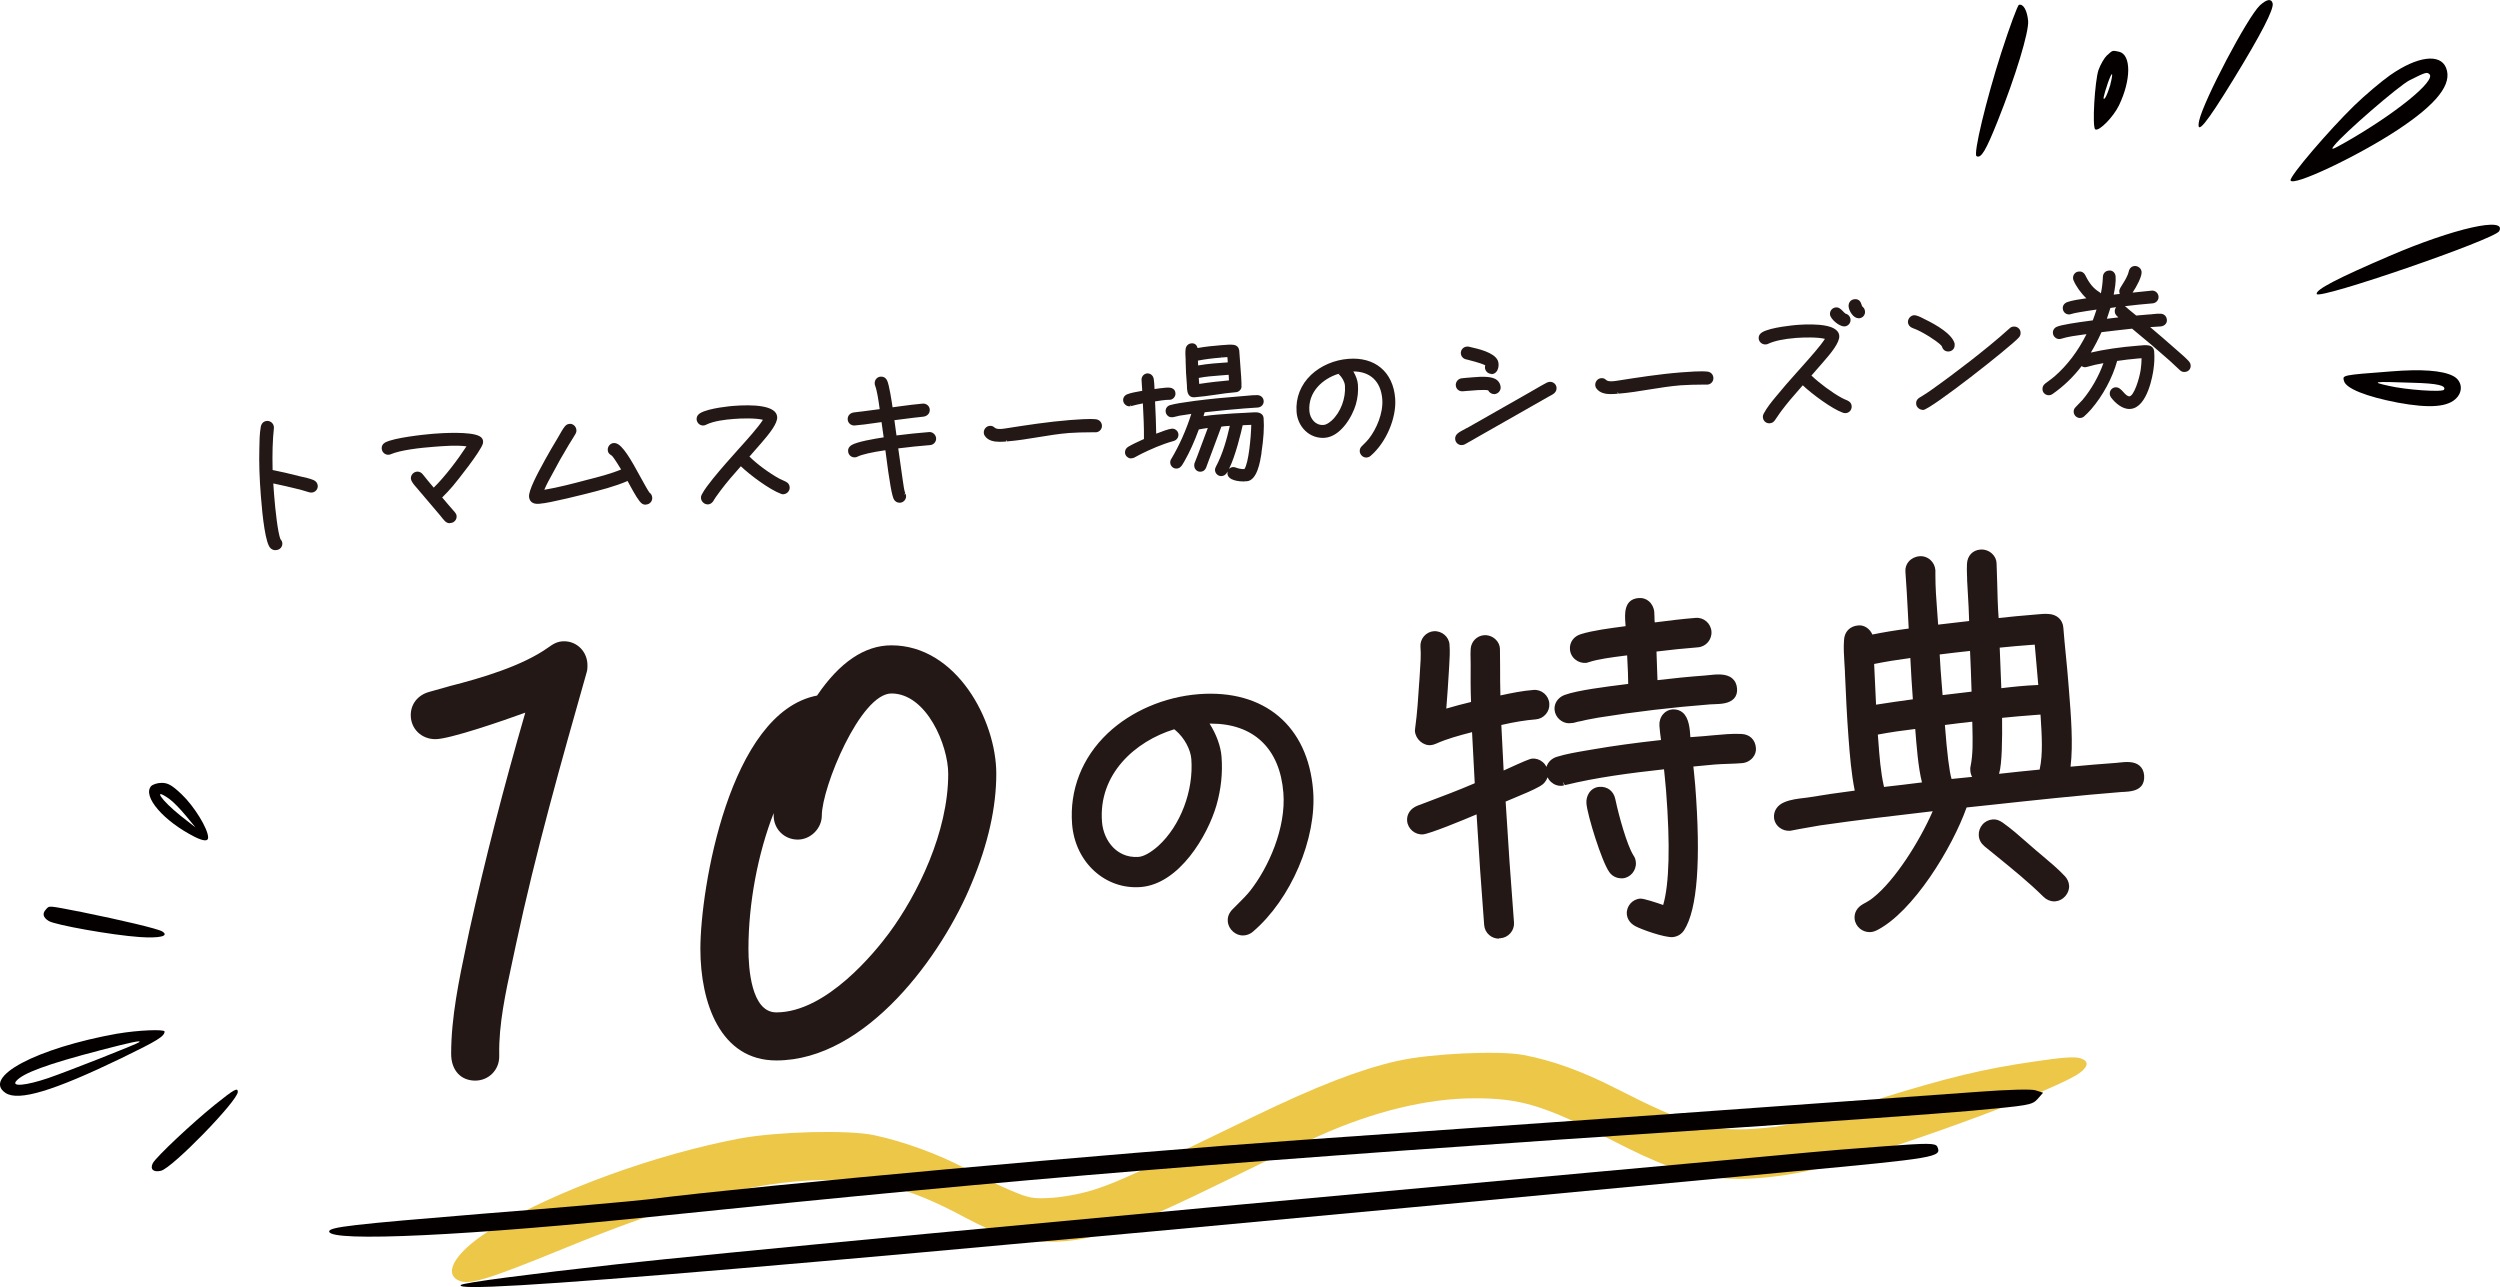 <?xml version="1.0" encoding="UTF-8"?>
<svg id="_レイヤー_2" data-name="レイヤー 2" xmlns="http://www.w3.org/2000/svg" viewBox="0 0 326.11 167.89">
  <defs>
    <style>
      .cls-1 {
        fill: #231815;
      }

      .cls-1, .cls-2, .cls-3 {
        stroke-width: 0px;
      }

      .cls-2 {
        fill: #edc748;
      }

      .cls-2, .cls-3 {
        fill-rule: evenodd;
      }

      .cls-3 {
        fill: #040000;
      }
    </style>
  </defs>
  <g id="_レイヤー_1-2" data-name="レイヤー 1">
    <g>
      <g>
        <path class="cls-1" d="m40.63,64.02c-.06,0-.18,0-.24-.02l-1.17-.35c-1.29-.32-2.58-.62-3.86-.88.02.58.07,1.16.12,1.74.09,1.18.43,4.94.87,5.97.11.11.2.25.21.41.03.34-.21.62-.55.64-.22.02-.38-.05-.54-.2-.69-.63-1.09-5.45-1.18-6.61-.16-2.05-.26-4.11-.2-6.18.01-.86.03-1.97.18-2.82.06-.29.24-.52.56-.55.34-.03.62.23.65.57,0,.04-.01.08-.01.12-.19,1.88-.21,3.77-.16,5.67,1.26.24,2.53.55,3.78.87.47.1,1.29.28,1.7.47.23.1.38.27.4.53.02.32-.23.6-.55.62Z"/>
        <path class="cls-1" d="m35.93,71.77c-.25,0-.46-.09-.65-.27-.64-.59-1.04-4.01-1.25-6.77-.19-2.43-.25-4.41-.2-6.21.01-.9.03-2,.19-2.86.09-.44.38-.72.79-.75.24-.02.45.06.63.21.17.15.27.36.29.59v.03s0,.09,0,.09c-.17,1.61-.22,3.29-.17,5.48,1.08.21,2.23.48,3.6.83.51.11,1.31.29,1.74.48.33.15.52.4.55.74.04.45-.32.86-.78.89h0c-.08,0-.23,0-.32-.03l-1.18-.35c-1.33-.33-2.47-.59-3.52-.81.03.47.06.94.1,1.41.17,2.18.49,4.99.83,5.85.15.17.23.34.25.52.04.48-.31.88-.78.91-.03,0-.06,0-.09,0Zm-1.06-16.37s-.02,0-.03,0c-.22.02-.3.2-.33.35-.15.82-.16,1.89-.18,2.75-.05,1.82.01,3.78.2,6.19.34,4.33.8,6.18,1.1,6.45.11.11.21.14.35.13.2-.02.34-.17.32-.38,0-.08-.05-.16-.14-.25l-.05-.08c-.48-1.12-.82-5.24-.89-6.05-.05-.58-.09-1.16-.12-1.75v-.32s.3.06.3.06c1.16.24,2.39.52,3.87.89l1.18.35s.12,0,.15.01c.19-.02.33-.18.32-.36,0-.1-.04-.23-.26-.32-.38-.17-1.16-.34-1.62-.45-1.49-.38-2.68-.66-3.81-.88l-.2-.04v-.2c-.06-2.31-.01-4.07.16-5.7v-.08c0-.1-.04-.19-.11-.26-.06-.06-.14-.09-.23-.09Z"/>
      </g>
      <g>
        <path class="cls-1" d="m62.74,57.82c-.25.9-3.17,4.62-3.87,5.44-.48.56-1,1.12-1.54,1.62.31.4.64.77.97,1.17.27.32.57.64.84.98.09.11.13.19.15.33.03.34-.21.62-.55.65-.22.02-.36-.05-.52-.2-.28-.3-.55-.66-.82-.98l-2.39-2.8c-.29-.36-.83-.92-1.07-1.32-.05-.1-.09-.17-.1-.27-.02-.32.23-.62.57-.65.26-.02.39.09.54.28.51.64,1.04,1.28,1.59,1.92,1.59-1.49,3.53-4.09,4.71-5.95-1.48-.25-3.2-.11-4.69,0-1.54.12-4.3.4-5.7.99-.06.03-.14.05-.2.06-.34.03-.62-.23-.65-.57-.02-.26.11-.45.34-.57,1.1-.59,4.88-1,6.17-1.1,1.22-.09,4.79-.29,5.86.29.21.1.34.25.36.49,0,.08,0,.14-.02.2Z"/>
        <path class="cls-1" d="m58.67,68.25c-.24,0-.44-.09-.63-.27-.21-.22-.4-.46-.59-.7-.08-.1-.16-.2-.25-.3l-2.38-2.8c-.09-.12-.21-.25-.33-.39-.28-.32-.59-.67-.76-.97-.07-.14-.12-.25-.13-.38-.02-.22.06-.45.21-.62.15-.17.36-.28.59-.3.38-.02.59.17.76.37.45.57.93,1.15,1.42,1.72,1.44-1.41,3.16-3.68,4.27-5.39-1.37-.17-2.89-.04-4.25.06-1.86.14-4.35.43-5.62.97-.04.02-.16.07-.27.07-.46.04-.88-.31-.92-.8-.03-.35.14-.64.47-.81,1.15-.61,5.01-1.03,6.27-1.13,1.11-.09,4.83-.32,6,.31.3.15.47.38.49.69,0,.12-.01.21-.03.28h0c-.28,1.02-3.4,4.93-3.92,5.54-.5.58-.95,1.07-1.39,1.49.17.22.35.43.54.64l.29.34c.11.14.23.27.35.4.17.19.34.38.5.58.11.14.18.26.2.46.02.23-.05.45-.2.62-.15.17-.35.28-.58.29-.03,0-.05,0-.08,0Zm-4.19-6.23s-.03,0-.04,0c-.1,0-.19.05-.25.13-.06.07-.09.16-.09.25,0,.04.02.07.06.14.16.28.46.62.72.92.13.15.25.28.34.4l2.38,2.8c.08.1.17.21.25.31.18.23.37.46.56.66.1.1.19.13.32.12.1,0,.18-.05.24-.12.06-.07.09-.16.08-.26,0-.07-.02-.1-.09-.19-.15-.19-.32-.38-.48-.56-.12-.14-.24-.28-.36-.41l-.29-.34c-.24-.28-.47-.55-.69-.83l-.14-.18.17-.16c.48-.44.97-.97,1.52-1.6.89-1.04,3.59-4.55,3.82-5.34.01-.05.02-.08.02-.12,0-.11-.05-.2-.22-.29-.84-.46-3.61-.42-5.73-.26-1.55.12-5.08.54-6.08,1.08-.2.1-.21.23-.21.33.02.21.2.33.38.34.02,0,.07-.02.11-.04,1.34-.57,3.88-.86,5.78-1.01,1.52-.12,3.24-.25,4.76,0l.37.06-.2.32c-1.2,1.89-3.14,4.48-4.75,6l-.19.18-.17-.2c-.56-.64-1.09-1.29-1.6-1.93-.12-.14-.18-.19-.28-.19Z"/>
      </g>
      <g>
        <path class="cls-1" d="m84.29,65.59c-.14.01-.28-.02-.39-.09-.45-.31-1.32-1.98-1.58-2.45l-.35-.64c-1.66.79-4.26,1.42-6.07,1.88-1.3.32-2.6.64-3.9.91-.55.1-1.13.23-1.7.27-.54.04-.97-.11-1.02-.7-.07-.9,1.64-3.9,2.05-4.63.55-.99,1.11-1.95,1.7-2.92.19-.34.62-1.11.85-1.39.13-.15.24-.26.46-.28.32-.02.6.23.63.57.01.14-.02.24-.09.37-.28.48-.61.97-.89,1.46-.76,1.26-1.49,2.54-2.17,3.84-.44.8-.88,1.59-1.19,2.44,1.98-.29,4.13-.86,6.05-1.38,1.5-.38,3.33-.84,4.72-1.47-.21-.34-1.16-1.96-1.45-2.13-.23-.14-.38-.23-.4-.53-.02-.32.21-.62.53-.64.08,0,.14,0,.2.02,1.23.29,3.39,5.17,4.29,6.39.17.09.26.28.28.46.03.34-.21.62-.55.64Z"/>
        <path class="cls-1" d="m84.22,65.84c-.17,0-.34-.05-.47-.14-.41-.28-1-1.33-1.53-2.3l-.36-.66c-1.54.69-3.69,1.24-5.44,1.68l-.53.13c-1.26.31-2.56.63-3.85.89l-.29.06c-.47.09-.95.18-1.45.22-1.05.08-1.26-.55-1.29-.93-.06-.81,1.02-2.87,1.97-4.59l.1-.19c.5-.91,1.06-1.87,1.7-2.93l.12-.21c.23-.41.55-.97.76-1.22.14-.17.31-.34.63-.36.45-.05.86.33.9.8.02.23-.05.38-.12.51-.15.25-.3.5-.45.74-.15.24-.3.48-.44.71-.76,1.25-1.48,2.54-2.16,3.83-.36.65-.73,1.32-1.02,2.01,1.85-.31,3.83-.83,5.59-1.3,1.39-.35,3.08-.78,4.43-1.35-.87-1.44-1.14-1.75-1.22-1.81-.24-.15-.49-.3-.52-.72-.02-.22.06-.45.21-.63.14-.17.34-.27.56-.29.12-.01.21.01.28.03.87.2,1.95,2.07,3.27,4.5.46.83.85,1.56,1.13,1.95.2.13.33.36.35.63.04.47-.31.88-.78.91-.03,0-.06,0-.08,0Zm-2.15-3.75l.59,1.07c.28.52,1.03,1.9,1.37,2.13.05.04.14.05.23.05h0c.1,0,.18-.05.24-.12.06-.07.09-.16.08-.26,0-.11-.07-.22-.14-.26l-.09-.07c-.3-.4-.71-1.16-1.19-2.04-.89-1.62-2.23-4.08-2.95-4.25-.06-.02-.09-.02-.12-.02-.08,0-.16.05-.22.11-.06.07-.09.17-.09.26.01.17.06.2.28.33.23.14.66.75,1.48,2.12l.21.34-.26.12c-1.43.65-3.28,1.11-4.76,1.49-1.92.51-4.08,1.08-6.08,1.38l-.42.06.15-.4c.32-.87.77-1.69,1.21-2.47.68-1.3,1.41-2.6,2.17-3.85.14-.24.29-.48.44-.72.15-.24.3-.49.44-.73.05-.09.06-.14.06-.22-.02-.2-.18-.34-.36-.34-.12,0-.17.05-.29.19-.18.21-.51.79-.71,1.14l-.12.21c-.64,1.06-1.2,2.01-1.7,2.92l-.1.19c-1.31,2.35-1.95,3.8-1.91,4.3.02.27.12.52.75.47.46-.04.93-.13,1.39-.22l.29-.06c1.28-.26,2.57-.58,3.83-.89l.53-.13c1.71-.43,4.06-1.03,5.56-1.74l.21-.1Z"/>
      </g>
      <g>
        <path class="cls-1" d="m102.21,64.21c-.08,0-.16,0-.24-.04-1.45-.53-4.24-2.6-5.33-3.72-.98,1.1-1.97,2.22-2.86,3.41-.22.28-.42.55-.62.85-.13.17-.21.36-.34.53s-.26.28-.48.3c-.32.02-.62-.25-.65-.57,0-.12.02-.24.07-.35.39-.71.95-1.42,1.46-2.06,1.03-1.26,2.11-2.49,3.2-3.7.76-.84,3.05-3.33,3.46-4.24-.93-.37-3.19-.29-4.19-.21-1.14.09-2.67.27-3.69.77-.08.05-.16.07-.23.08-.32.02-.62-.23-.64-.55-.02-.26.13-.45.33-.59.84-.53,3.19-.83,4.18-.91,1.02-.08,5.37-.38,5.49,1.2.07.9-1.57,2.71-2.11,3.34l-1.6,1.83c1.05,1.08,2.81,2.37,4.13,3.09.27.14.54.26.81.38.23.1.38.27.4.53.02.32-.23.62-.57.65Z"/>
        <path class="cls-1" d="m92.3,65.79c-.43,0-.82-.36-.86-.8-.02-.2.04-.37.1-.48.39-.73.96-1.44,1.46-2.07,1.1-1.36,2.26-2.65,3.24-3.75l.27-.3c.82-.91,2.45-2.71,3.01-3.63-.98-.25-2.87-.19-3.81-.11-1.06.08-2.59.25-3.6.75-.09.05-.2.09-.32.1-.47.05-.88-.32-.92-.78-.02-.23.04-.55.45-.82,1.11-.69,4.27-.95,4.3-.95,2.56-.2,5.64-.11,5.76,1.43.06.82-.93,2.09-2.02,3.35l-1.6,1.83c.99.98,2.6,2.17,3.91,2.88.26.13.53.25.79.37.34.15.53.41.55.74.02.22-.06.44-.21.62-.15.17-.36.28-.59.3h0c-.11.02-.24,0-.35-.06-1.45-.53-4.04-2.45-5.22-3.59-.93,1.05-1.85,2.1-2.67,3.2-.21.27-.4.53-.61.84-.07.09-.11.17-.16.25-.06.1-.12.19-.18.29-.13.17-.32.37-.66.4-.02,0-.04,0-.06,0Zm5.13-11.7c.91,0,1.96.06,2.56.3l.24.1-.11.24c-.38.86-2.24,2.91-3.23,4.01l-.27.3c-.98,1.09-2.13,2.38-3.2,3.69-.52.65-1.07,1.34-1.44,2.02-.03.06-.05.14-.04.21.01.19.19.35.38.34.12,0,.19-.06.3-.2.06-.08.11-.16.16-.24.06-.1.12-.19.18-.29.21-.31.41-.58.62-.86.88-1.18,1.87-2.3,2.84-3.38l.18-.2.22.15c1.04,1.07,3.8,3.13,5.23,3.66.05.02.1.03.14.03h0c.1,0,.19-.05.25-.13.06-.07.09-.16.09-.25,0-.1-.04-.23-.26-.32-.27-.12-.55-.24-.82-.38-1.43-.78-3.19-2.1-4.2-3.14l-.16-.17,1.9-2.17c.53-.62,1.95-2.26,1.9-2.98-.07-.84-2.07-1.21-5.22-.97-1.18.09-3.33.41-4.07.87-.21.14-.23.27-.22.36.01.18.19.31.38.32.04,0,.08-.02.13-.04,1.11-.54,2.7-.72,3.8-.8.06,0,.84-.06,1.74-.06Z"/>
      </g>
      <g>
        <path class="cls-1" d="m121.31,57.81c-1.48.11-2.95.27-4.42.46.19,1.41.38,2.8.59,4.21.08.5.18,1.51.37,1.96.03.08.07.13.08.24.02.32-.21.62-.55.64-.26.02-.39-.07-.54-.26-.4-.51-1.04-5.9-1.14-6.61-.95.13-3.09.46-3.94.89-.08.05-.15.07-.23.08-.34.03-.62-.23-.65-.57-.02-.26.11-.43.32-.57.73-.46,3.46-.89,4.35-1.02l-.35-2.48c-1.25.16-2.48.37-3.74.47-.32.03-.62-.21-.64-.53-.03-.36.19-.6.53-.66.38-.07.76-.08,1.13-.13l2.54-.34c-.13-.93-.32-2.5-.64-3.38-.02-.06-.03-.12-.03-.18-.03-.34.21-.62.53-.64.3-.02.49.12.61.37.26.52.64,3.02.73,3.66,1.37-.17,2.76-.4,4.15-.51.32-.02.64.19.66.53.03.36-.21.6-.55.67-.4.07-.84.08-1.23.14l-2.86.36.33,2.48c1.49-.2,3-.35,4.5-.47.32-.03.62.23.65.55s-.23.62-.55.64Z"/>
        <path class="cls-1" d="m117.32,65.57c-.31,0-.5-.14-.67-.35-.28-.36-.62-2.26-1.14-6.35l-.02-.14c-1.79.26-3.07.56-3.62.83-.09.06-.21.09-.33.1-.5.03-.88-.32-.91-.8-.03-.32.12-.59.43-.79.71-.45,3.02-.84,4.21-1.02l-.28-1.99c-.34.04-.67.09-1.01.14-.81.12-1.65.23-2.49.3-.23.02-.45-.06-.62-.2-.17-.14-.27-.34-.29-.56-.04-.47.25-.83.73-.93.24-.04.47-.06.7-.09.15-.01.3-.03.45-.05l2.29-.3-.02-.15c-.13-.92-.3-2.19-.58-2.93-.04-.09-.04-.17-.05-.24-.04-.48.3-.88.76-.92.27-.02.63.05.86.51.26.52.6,2.71.71,3.49.37-.05.73-.1,1.1-.15.92-.12,1.87-.25,2.82-.33.47-.05.9.3.93.76.04.46-.27.83-.75.93-.25.04-.51.07-.77.09-.16.01-.33.03-.48.05l-2.61.33.27,1.99c1.42-.18,2.85-.33,4.26-.44.22-.02.44.06.61.21.17.15.28.36.3.58.04.46-.32.88-.78.91h0c-1.38.11-2.77.25-4.16.43.18,1.32.36,2.63.56,3.96.02.11.04.25.06.4.07.5.16,1.18.3,1.5l-.2.17.23-.1c.03.06.06.14.07.25.02.22-.05.44-.2.61-.15.18-.36.28-.58.3-.03,0-.06,0-.08,0Zm-1.4-7.41l.08.64c.63,4.94.92,5.94,1.04,6.1.12.15.18.17.33.16.09,0,.18-.05.24-.12.06-.07.09-.16.08-.25,0-.02,0-.04-.03-.08-.01-.03-.03-.06-.04-.1-.16-.36-.25-1.05-.33-1.61-.02-.15-.04-.28-.06-.39-.21-1.41-.4-2.8-.59-4.21l-.03-.25.25-.03c1.47-.2,2.96-.35,4.43-.47.18-.01.34-.19.32-.38,0-.09-.05-.17-.13-.24-.07-.06-.17-.09-.25-.09-1.49.12-3,.27-4.48.47l-.25.03-.4-2.98,3.11-.4c.16-.02.33-.04.5-.05.24-.02.49-.04.72-.08.11-.02.37-.11.34-.4-.02-.2-.22-.31-.4-.3-.93.07-1.88.2-2.79.33-.45.06-.9.12-1.35.18l-.24.03-.03-.24c-.17-1.22-.5-3.18-.7-3.58-.09-.18-.19-.25-.37-.24-.18.01-.32.18-.3.37,0,.05,0,.08.02.1.3.8.48,2.1.61,3.04l.09.65-2.79.37c-.16.02-.31.03-.47.05-.22.02-.44.04-.65.08-.16.03-.35.13-.33.4,0,.08.05.16.11.22.07.06.17.1.26.09.83-.06,1.66-.18,2.46-.3.42-.06.84-.12,1.26-.17l.24-.03.42,2.97-.25.04c-1.7.25-3.71.64-4.26.99-.18.12-.21.22-.2.33.02.21.18.34.38.34.04,0,.08-.02.12-.04.81-.41,2.64-.73,4.04-.92l.25-.04Z"/>
      </g>
      <g>
        <path class="cls-1" d="m142.95,56.14h-.08c-1.14.01-2.29,0-3.42.09-2.73.21-5.39.88-8.1,1.09h-.04c-.8.07-2.07.18-2.62-.6-.07-.08-.09-.17-.1-.27-.03-.34.23-.64.55-.67.56-.04.32.5,1.54.4.16-.01.3-.02.46-.06,2.82-.44,5.63-.88,8.48-1.1.9-.07,2.45-.19,3.32-.1.3.04.54.24.56.56.03.34-.23.62-.55.65Z"/>
        <path class="cls-1" d="m130.41,57.63c-.72,0-1.5-.13-1.93-.75-.08-.09-.13-.23-.15-.4-.04-.47.32-.9.78-.93.33-.02.48.1.61.21.14.11.3.24.92.19.15-.01.28-.02.43-.05,2.79-.44,5.65-.88,8.51-1.11.94-.07,2.48-.19,3.37-.1.44.05.75.37.79.79.04.47-.31.88-.78.91h-.66c-.94.01-1.9.02-2.84.09-1.36.11-2.73.33-4.05.55-1.32.22-2.69.44-4.05.55l-.11-.24.02.25c-.26.02-.55.04-.85.04Zm-1.21-1.59s-.03,0-.05,0c-.19.01-.33.2-.32.4,0,.04.01.1.04.13.47.67,1.6.58,2.35.52h.09c1.34-.11,2.7-.33,4.01-.55,1.33-.22,2.71-.44,4.09-.55.96-.08,1.94-.08,2.88-.08h.62c.19-.02.34-.19.32-.38-.02-.27-.27-.32-.35-.33-.84-.09-2.35.03-3.26.1-2.85.22-5.71.67-8.47,1.1-.16.03-.31.04-.48.06-.77.06-1.05-.11-1.28-.3-.09-.07-.12-.1-.21-.1Z"/>
      </g>
      <g>
        <path class="cls-1" d="m152.58,51.92c-.14.01-.28,0-.42.01-.58.04-1.17.15-1.75.24.08,1.6.15,3.2.17,4.78.47-.18,1.83-.73,2.29-.76.3-.02.58.22.6.51.02.28-.16.51-.44.6-1.43.39-2.85,1-4.19,1.65-.35.17-.67.37-1.02.54-.06.03-.18.05-.24.06-.3.02-.58-.21-.6-.51-.02-.22.09-.41.28-.52.69-.41,1.47-.74,2.18-1.07.03-1.69-.07-3.41-.16-5.11-.61.11-1.21.23-1.81.4-.04,0-.1.03-.14.03-.3.02-.58-.24-.6-.51-.02-.28.14-.47.38-.57.56-.22,1.52-.36,2.13-.47-.04-.54-.07-1.1-.11-1.64-.02-.3.2-.58.49-.6.32-.03.56.22.6.51.08.52.08,1.04.12,1.56.58-.08,1.13-.17,1.71-.21.42-.03.96-.05,1,.5.02.28-.2.56-.5.58Zm11.46,1.01c-.58.04-1.18.07-1.76.12-1.8.14-3.57.32-5.36.52-.09.35-.21.7-.32,1.05.69-.11,1.41-.21,2.11-.26,1.36-.11,2.73-.21,4.09-.26.36,0,.88-.09,1.24-.02.29.06.5.2.52.5.11,1.42-.06,3.05-.27,4.46-.13.87-.48,3.43-1.69,3.52-.56.04-2.19-.03-2.25-.79-.02-.3.2-.56.5-.58.14-.01.22.02.35.07.33.13.88.21,1.24.18.75-.72,1.03-5.02,1.04-6.26-.52-.02-1.06.02-1.58.06-.35,1.63-1.23,5.07-2.11,6.37-.11.15-.26.24-.44.25-.3.02-.58-.2-.6-.51,0-.12.02-.2.08-.31.95-1.76,1.49-3.79,1.92-5.73-.26,0-.52.02-.8.04-.26.02-.54.06-.8.08-.38,1.05-.76,2.09-1.16,3.12l-.62,1.63c-.08.23-.16.5-.26.72-.1.23-.23.36-.49.38-.32.02-.56-.2-.58-.52,0-.08,0-.14.02-.22.08-.29.22-.58.32-.85.2-.52.4-1.03.58-1.55.31-.87.67-1.74.96-2.6-.58.08-1.15.15-1.73.28-.53,1.45-1.14,2.88-1.9,4.22-.13.19-.23.42-.38.59-.11.15-.24.24-.42.25-.3.02-.58-.22-.6-.52-.01-.14.02-.24.09-.35,1.17-1.98,2.09-4.12,2.76-6.32-.66.09-1.33.18-1.98.29-.26.06-.53.14-.79.18h-.1c-.3.03-.56-.21-.58-.51-.02-.28.14-.49.4-.57.82-.24,2.33-.42,3.21-.55,2.05-.26,4.12-.46,6.19-.62.56-.04,1.37-.15,1.92-.13.32.01.56.22.58.54.02.32-.24.56-.54.58Zm-2.35-2.57c.02.28-.22.52-.5.54-1.79.14-3.59.52-5.39.66h-.06c-.7.06-.65-.83-.68-1.29-.08-1.04-.14-2.08-.16-3.12-.02-.48-.07-1.16,0-1.62.04-.26.22-.48.52-.5.44-.03.54.3.59.66,1.07-.22,2.18-.33,3.28-.42.46-.04,1.17-.13,1.62-.05.28.06.44.23.48.5l.03.38c.03.4.31,4.21.27,4.25Zm-2.34-3.97c-1.12.09-2.21.21-3.32.44h-.04s.05,1.14.05,1.14c1.42-.27,2.92-.37,4.36-.46,0-.28-.02-.58-.05-.86l-.02-.32c-.32,0-.66.03-.98.06Zm.08,2.32c-1.12.09-2.25.16-3.34.4l.1,1.26c1.45-.23,2.92-.39,4.37-.52-.03-.4-.04-.82-.07-1.22l-1.06.08Z"/>
        <path class="cls-1" d="m162.34,62.81c-.64,0-2.16-.1-2.23-1.03,0-.09,0-.17.02-.26-.05.08-.09.15-.14.22-.16.22-.38.34-.63.36-.21.02-.42-.05-.58-.19-.17-.14-.27-.34-.29-.56-.01-.18.04-.31.1-.44.91-1.69,1.44-3.63,1.83-5.36-.15,0-.3.02-.46.03-.13,0-.26.03-.39.04-.08,0-.16.02-.25.03-.36,1-.73,1.99-1.11,2.98l-.69,1.85c-.06.17-.12.35-.19.52-.09.21-.27.49-.7.53-.44.04-.81-.29-.85-.75,0-.1,0-.18.02-.25v-.06c.07-.2.15-.4.23-.59.04-.09.08-.19.11-.28l.03-.07c.19-.49.38-.99.55-1.48.13-.35.26-.69.39-1.04.15-.39.3-.79.44-1.18h-.03c-.38.06-.76.11-1.14.19-.59,1.6-1.2,2.96-1.87,4.13-.05.08-.09.15-.13.22-.08.14-.16.28-.27.41-.15.2-.35.32-.59.34-.44.05-.84-.31-.87-.75-.01-.19.03-.35.14-.51,1.06-1.79,1.94-3.76,2.61-5.87-.53.07-1.06.15-1.59.24l-.22.06c-.19.05-.38.1-.57.13h-.12c-.21.03-.42-.04-.58-.19-.16-.14-.25-.34-.27-.55-.03-.39.19-.71.57-.83.69-.2,1.8-.36,2.69-.48l.56-.08c1.95-.25,3.98-.45,6.21-.62.15-.01.32-.03.49-.04.49-.05,1.04-.1,1.45-.09.46.02.79.33.82.77.03.43-.31.82-.77.85h0c-.29.02-.59.04-.88.06-.29.02-.59.04-.87.06-1.55.12-3.2.28-5.18.5-.05.17-.1.34-.15.51.62-.09,1.19-.16,1.72-.2,1.37-.11,2.75-.21,4.1-.26.1,0,.22-.01.34-.02.31-.02.67-.05.96,0,.59.12.7.51.72.73.09,1.19,0,2.67-.28,4.51v.09c-.17,1.06-.55,3.53-1.92,3.64,0,0-.11,0-.29,0Zm-1.44-1.38s-.02,0-.03,0c-.16.01-.28.15-.27.31.04.46,1.31.61,1.98.56.98-.08,1.33-2.44,1.45-3.22v-.09c.29-1.81.38-3.25.29-4.4,0-.08-.02-.21-.32-.28-.22-.05-.54-.02-.83,0-.13,0-.25.02-.36.02-1.34.04-2.72.15-4.05.25-.65.05-1.36.14-2.11.26l-.4.07.13-.39c.12-.38.23-.71.32-1.04l.04-.17.17-.02c2.06-.23,3.76-.39,5.37-.52.29-.02.59-.04.88-.06.29-.02.59-.04.87-.06h0c.16-.01.32-.13.31-.31-.02-.26-.25-.3-.35-.31-.38-.02-.91.04-1.38.08-.18.02-.35.03-.5.04-2.22.17-4.24.38-6.18.62l-.55.08c-.83.11-1.96.27-2.61.46-.07.02-.24.1-.22.31,0,.08.04.16.11.21.06.05.13.07.21.07h.1c.15-.03.33-.08.5-.12l.25-.06c.67-.11,1.35-.21,2.01-.3l.39-.05-.11.38c-.7,2.29-1.63,4.43-2.78,6.37-.05.08-.07.12-.06.2,0,.08.05.15.11.21.06.06.15.08.22.08.07,0,.15-.03.24-.15.09-.11.16-.23.23-.35.05-.08.09-.16.14-.23.66-1.17,1.27-2.53,1.87-4.17l.05-.13.13-.03c.44-.1.88-.16,1.31-.22l.83-.12-.13.39c-.18.53-.38,1.05-.58,1.58-.13.34-.26.68-.38,1.03-.17.5-.37.99-.56,1.49l-.02.06c-.03.09-.07.19-.11.29-.07.17-.15.36-.19.53-.01.08-.02.11-.01.14.02.19.14.28.31.29.13-.01.2-.05.28-.23.07-.15.12-.31.18-.47l.08-.23.62-1.63c.4-1.04.78-2.07,1.16-3.12l.06-.15h.16c.13-.02.26-.04.39-.05.14-.02.28-.03.41-.04.29-.02.55-.04.82-.04h.31l-.07.3c-.41,1.83-.96,3.95-1.94,5.79-.04.08-.05.12-.05.17,0,.08.05.16.11.21.06.05.14.07.22.07.1,0,.19-.06.26-.15.82-1.2,1.69-4.51,2.07-6.27l.04-.18h.19c.5-.05,1.06-.1,1.61-.08h.24s0,.25,0,.25c0,.84-.22,5.58-1.11,6.44l-.06.06h-.09c-.41.04-.99-.05-1.35-.2-.1-.04-.14-.06-.2-.06Zm0-.5c.16,0,.27.05.39.09.27.11.69.18,1.03.17.55-.73.87-4.18.9-5.77-.36.02-.75.02-1.12.05-.19.87-.93,4.01-1.79,5.71.13-.14.31-.24.52-.25.02,0,.05,0,.07,0Zm-13.34-1.13c-.19,0-.38-.07-.53-.2-.17-.14-.27-.34-.28-.55-.02-.31.13-.59.4-.76.54-.32,1.12-.59,1.69-.85.13-.06.25-.11.38-.17.02-1.54-.06-3.11-.14-4.65-.56.11-1.05.22-1.51.35l-.14-.23.07.24s-.07.02-.12.02c-.2.02-.41-.05-.58-.2-.17-.14-.27-.34-.29-.55-.03-.36.17-.67.53-.82.5-.2,1.25-.32,1.85-.43l.11-.02c-.01-.2-.03-.4-.04-.59-.02-.27-.03-.55-.05-.81-.02-.21.05-.42.18-.58.14-.17.33-.27.54-.29.44-.03.8.28.87.73.06.35.07.71.09,1.06,0,.08,0,.17.01.25.49-.07.96-.14,1.46-.18.36-.03,1.21-.09,1.27.73.02.2-.05.41-.19.57-.14.17-.33.27-.54.28h0c-.14,0-.28,0-.42.01-.42.03-.87.1-1.3.17l-.21.03c.08,1.59.13,2.94.15,4.21.79-.31,1.64-.62,2.03-.65.44-.05.84.31.87.74.03.39-.22.74-.61.86-1.58.43-3.12,1.14-4.15,1.64-.17.08-.34.17-.5.26-.17.1-.34.19-.52.28-.09.04-.24.08-.33.08-.02,0-.04,0-.06,0Zm1.98-7.76l.02.28c.09,1.71.19,3.44.16,5.12v.16s-.14.07-.14.07c-.17.08-.35.16-.52.24-.55.25-1.12.51-1.64.82-.08.05-.17.14-.16.29,0,.08.05.15.11.21.06.05.14.08.22.08.03,0,.12-.02.16-.04.16-.08.32-.17.49-.26.17-.1.35-.19.53-.28,1.04-.5,2.61-1.22,4.23-1.67.16-.05.26-.18.25-.34,0-.08-.05-.15-.11-.21-.06-.05-.14-.08-.22-.08-.36.03-1.47.46-2,.66l-.55.21v-.36c-.03-1.42-.08-2.94-.18-4.77v-.23s.64-.1.64-.1c.44-.07.89-.14,1.33-.17.14-.01.28,0,.42-.01h0c.08,0,.14-.04.2-.11.05-.06.08-.14.07-.21-.02-.23-.12-.32-.73-.27-.54.04-1.07.12-1.62.2l-.34.05-.02-.27c-.01-.18-.02-.35-.03-.53-.02-.35-.04-.68-.09-1.01-.02-.16-.15-.31-.33-.3-.08,0-.14.04-.19.11-.05.06-.08.15-.07.23.02.27.04.55.05.82.02.27.03.54.05.81l.02.23-.56.1c-.58.1-1.3.22-1.74.4-.16.07-.23.17-.22.32,0,.07.05.15.12.21.07.06.15.08.22.08.05-.02.09-.03.14-.03.51-.15,1.09-.28,1.79-.4l.28-.05Zm6.17-.22c-.23,0-.39-.06-.52-.18-.32-.28-.34-.79-.36-1.17v-.17c-.1-1.19-.16-2.19-.17-3.13v-.29c-.03-.46-.06-.97,0-1.37.06-.41.36-.69.75-.72.53-.06.73.32.81.61,1.02-.19,2.07-.29,3.06-.37l.28-.02c.45-.04,1.01-.09,1.41-.02.39.08.62.33.68.71l.03.4c.24,3,.28,3.94.26,4.25h.01c.02.19-.05.38-.18.53-.14.16-.34.27-.55.28-.89.07-1.79.2-2.67.33-.89.13-1.81.26-2.71.33-.04,0-.08,0-.12,0Zm-.22-6.54s-.03,0-.05,0c-.23.02-.28.21-.3.29-.05.35-.02.84,0,1.28v.3c.03.94.08,1.92.18,3.11v.19c.02.27.04.68.2.82.03.03.08.06.21.05.95-.07,1.86-.21,2.74-.33.89-.13,1.8-.26,2.7-.33.08,0,.16-.05.21-.11.03-.04.06-.09.06-.16v-.1s0-.01,0-.01c-.01-.53-.23-3.56-.27-4.14l-.03-.38c-.02-.16-.1-.24-.28-.28-.33-.06-.85-.01-1.27.03l-.28.03c-1.06.08-2.18.19-3.25.41l-.26.05-.04-.27c-.05-.38-.14-.44-.28-.44Zm.48,5.38l-.14-1.74.21-.05c.99-.23,2.03-.3,3.04-.38l1.64-.13.02.25c.02.2.03.4.04.61.01.21.02.41.04.61l.02.25-.25.02c-1.32.12-2.86.28-4.36.52l-.27.04Zm.4-1.35l.06.77c1.33-.21,2.69-.35,3.88-.46,0-.12-.01-.25-.02-.38,0-.12-.01-.23-.02-.35l-1.14.09c-.92.07-1.86.14-2.76.32Zm-.55-1.04l-.07-1.67.24-.02c.99-.2,2.06-.34,3.35-.44h0l.04.5c-1.2.09-2.2.22-3.12.4l.03.63c1.3-.23,2.65-.32,3.86-.4,0-.2-.02-.41-.04-.61v-.08c-.24.01-.48.03-.71.05l-.04-.25v-.25c.32-.02.66-.05.97-.06h.24s.04.55.04.55c.02.29.05.59.05.88v.24s-.23.01-.23.01c-1.35.09-2.89.18-4.33.46l-.28.05Z"/>
      </g>
      <g>
        <path class="cls-1" d="m178.61,59.28c-.09.09-.23.14-.35.15-.32.03-.62-.23-.65-.55-.02-.2.05-.34.2-.5.32-.33.63-.61.93-.98,1.1-1.39,1.95-3.54,1.81-5.34-.2-2.59-1.86-4.03-4.49-3.84.4.51.76,1.29.81,1.94.07.86-.03,1.71-.26,2.53-.48,1.62-1.93,4.02-3.83,4.17-1.85.14-3.28-1.35-3.42-3.15-.3-3.79,2.99-6.39,6.52-6.67,3.33-.26,5.58,1.59,5.84,4.92.2,2.53-1.2,5.67-3.12,7.31Zm-3.82-10.66c-.06-.05-.11-.07-.13-.15-2.36.67-4.31,2.56-4.11,5.16.09,1.14.93,2.13,2.15,2.04.42-.03.87-.37,1.17-.63,1.27-1.16,1.95-3.08,1.81-4.78-.05-.6-.44-1.25-.89-1.64Z"/>
        <path class="cls-1" d="m178.22,59.68c-.2,0-.4-.07-.55-.21-.17-.15-.28-.36-.3-.58-.03-.34.14-.56.27-.69.09-.1.19-.19.28-.28.22-.22.43-.43.63-.68.98-1.24,1.9-3.32,1.76-5.16-.18-2.32-1.55-3.62-3.78-3.63.33.54.56,1.17.6,1.69.07.87-.02,1.75-.27,2.62-.47,1.6-1.98,4.19-4.05,4.35-.95.07-1.85-.25-2.54-.91-.66-.63-1.07-1.51-1.14-2.46-.14-1.83.53-3.56,1.9-4.85,1.25-1.18,3.02-1.94,4.85-2.08,1.71-.14,3.18.27,4.25,1.17,1.08.91,1.73,2.28,1.86,3.98.2,2.55-1.18,5.78-3.21,7.51-.13.12-.31.19-.5.21-.02,0-.04,0-.06,0Zm-1.71-11.72c2.5,0,4.1,1.5,4.3,4.09.15,1.98-.82,4.19-1.86,5.51-.22.27-.45.5-.67.72-.09.09-.18.18-.27.28-.12.12-.14.2-.13.3,0,.09.05.17.13.24.07.06.17.09.25.09.07,0,.15-.04.2-.08h0c1.92-1.64,3.22-4.69,3.04-7.1-.12-1.56-.7-2.82-1.68-3.64-.97-.81-2.32-1.18-3.89-1.06-1.72.13-3.38.84-4.54,1.95-.89.84-1.92,2.3-1.75,4.45.06.83.42,1.59.99,2.14.59.56,1.35.84,2.16.78,1.72-.13,3.15-2.42,3.61-3.99.23-.81.32-1.63.26-2.44-.05-.64-.42-1.37-.76-1.81l-.29-.37.47-.03c.16-.01.31-.02.46-.02Zm-3.97,7.97c-.58,0-1.11-.22-1.52-.64-.42-.42-.67-1-.72-1.64-.22-2.84,2-4.77,4.29-5.42l.23-.06.08.22.06.04c.54.46.93,1.18.98,1.81.14,1.84-.6,3.8-1.9,4.98-.49.43-.94.67-1.32.7-.06,0-.12,0-.18,0Zm2.03-7.16c-2.04.64-3.96,2.35-3.77,4.85.04.51.25.99.58,1.33.24.25.67.54,1.3.48.27-.02.63-.22,1.03-.57,1.16-1.06,1.86-2.9,1.73-4.57-.04-.49-.37-1.09-.8-1.46h0s0,0,0,0l.08-.09s-.03,0-.04.01l-.07.06s-.02-.02-.03-.03Zm.15-.08v.02s.07-.08.07-.08l-.07.06Z"/>
      </g>
      <g>
        <path class="cls-1" d="m202.5,51.18c-.19.14-.44.25-.65.37l-1.61.93-4.86,2.77-3,1.7c-.46.26-.92.55-1.4.79-.08.04-.16.07-.25.08-.34.03-.62-.21-.64-.55-.02-.26.09-.41.28-.56.24-.2,1.09-.63,1.38-.79l3.04-1.72,4.8-2.74c.77-.42,1.53-.9,2.31-1.3.08-.05.18-.07.27-.08.32-.02.62.21.64.53.02.26-.09.43-.3.58Zm-7.55-.01c-.28.02-.58-.18-.64-.45-.64-.21-2.75.03-3.5.09-.34.03-.64-.17-.66-.53-.02-.32.21-.62.53-.66.4-.05.82-.08,1.22-.11.78-.06,2.63-.27,3.25.31.22.18.33.44.36.72.02.32-.23.62-.55.64Zm-.35-2.64c-.34.03-.62-.23-.65-.57-.01-.14.04-.22.09-.37-.25-.36-2.35-.86-2.76-.97-.25-.06-.44-.27-.46-.53-.03-.34.21-.62.55-.64.06,0,.12,0,.18,0,.92.21,3.14.66,3.6,1.65.05.12.08.24.09.37.03.42-.14,1.01-.64,1.05Z"/>
        <path class="cls-1" d="m190.66,58.06c-.44,0-.81-.33-.84-.78-.03-.39.17-.61.37-.78.18-.15.59-.37,1.08-.63.14-.07.26-.14.34-.18l7.84-4.46c.33-.18.65-.37.97-.56.45-.26.89-.52,1.34-.75.12-.07.27-.1.37-.11.47-.04.88.31.91.76.03.43-.21.66-.39.8h0c-.15.11-.32.2-.5.29l-.18.1-9.47,5.39c-.17.09-.33.19-.5.29-.3.18-.6.35-.91.51-.1.06-.21.09-.35.1-.02,0-.05,0-.07,0Zm11.53-7.76s-.02,0-.03,0c-.07,0-.12.02-.16.04-.46.24-.9.49-1.34.75-.33.19-.65.38-.98.56l-7.84,4.46c-.08.05-.21.11-.35.19-.33.18-.84.45-1,.58-.16.13-.2.2-.19.35.02.2.17.35.38.32.06,0,.1-.02.15-.05.32-.16.61-.33.9-.5.17-.1.34-.2.51-.29l9.66-5.49c.15-.08.31-.16.44-.25.18-.13.2-.23.19-.36-.01-.17-.17-.3-.35-.3Zm-7.29,1.11c-.33,0-.65-.21-.78-.5-.59-.11-2.03.02-2.83.09l-.46.04c-.23.02-.45-.04-.62-.17-.18-.14-.29-.35-.31-.59-.04-.45.3-.87.74-.93.4-.05.81-.08,1.2-.11l.22-.02c1.25-.11,2.64-.17,3.25.39.26.22.41.53.44.88.02.22-.06.44-.21.62-.15.17-.36.28-.57.3h0s-.04,0-.06,0Zm-1.46-1.04c.4,0,.73.03.94.1l.13.04.03.14c.03.15.21.27.37.26h0c.09,0,.17-.05.23-.12.06-.07.09-.17.09-.25-.02-.22-.11-.41-.27-.55-.51-.46-2.11-.33-2.88-.26l-.2.02c-.42.03-.82.06-1.2.11-.18.03-.33.21-.31.4,0,.1.05.18.12.23.07.05.17.08.28.07l.46-.04c.79-.07,1.58-.14,2.21-.14Zm1.11-1.6c-.44,0-.81-.35-.85-.8-.01-.13.02-.23.05-.31-.2-.12-.78-.35-2.36-.75l-.18-.04c-.36-.09-.62-.39-.65-.75-.02-.23.05-.45.2-.62.15-.17.35-.27.58-.29.07,0,.16-.01.26.01l.16.04c1.09.25,3.12.7,3.61,1.75.06.15.1.3.11.46.02.3-.04.73-.29,1.03-.15.18-.35.28-.58.3h0s-.04,0-.07,0Zm-3.1-3.08s-.04,0-.07,0c-.1,0-.18.05-.24.12-.06.07-.09.16-.08.26.01.14.12.27.27.3l.18.04c1.77.45,2.54.73,2.73,1.03l.07.1-.08.22c-.03.08-.04.12-.04.16,0,.1.05.19.12.26.07.06.16.1.25.09h0c.09,0,.17-.05.24-.12.14-.17.19-.45.17-.66,0-.11-.03-.2-.07-.3-.38-.81-2.4-1.27-3.26-1.46l-.16-.04s-.02,0-.04,0Z"/>
      </g>
      <g>
        <path class="cls-1" d="m222.7,49.92h-.08c-1.14.01-2.29,0-3.42.09-2.73.21-5.39.88-8.1,1.09h-.04c-.8.07-2.07.18-2.62-.6-.07-.08-.09-.17-.1-.27-.03-.34.23-.64.55-.66.56-.04.32.5,1.54.4.16-.01.3-.02.46-.05,2.81-.44,5.63-.88,8.48-1.1.9-.07,2.45-.19,3.32-.1.3.04.54.24.57.56.03.34-.23.62-.55.65Z"/>
        <path class="cls-1" d="m210.17,51.41c-.72,0-1.5-.13-1.93-.75-.08-.08-.13-.23-.15-.4-.02-.23.06-.46.21-.64.15-.17.35-.28.57-.29.33-.03.48.1.61.21.14.11.3.24.92.19.15-.01.28-.02.43-.05,2.81-.44,5.66-.89,8.51-1.11.92-.07,2.47-.19,3.37-.1.45.05.75.36.79.79.04.47-.31.88-.78.91h-.64c-.94.01-1.92.02-2.86.09-1.36.11-2.72.33-4.04.54-1.32.22-2.69.44-4.06.55l-.11-.24.02.25c-.26.02-.55.04-.85.04Zm-1.21-1.59s-.03,0-.05,0c-.09,0-.17.05-.23.12-.07.08-.1.17-.09.27,0,.04.01.1.04.13.47.67,1.6.58,2.35.52h.09c1.34-.11,2.7-.33,4.02-.55,1.33-.22,2.71-.44,4.08-.55.97-.08,1.95-.08,2.9-.09h.6c.19-.02.34-.19.32-.38-.02-.27-.27-.32-.35-.33-.85-.09-2.43.03-3.27.1-2.83.22-5.67.67-8.42,1.1-.19.04-.34.05-.5.06-.77.06-1.05-.11-1.29-.3-.09-.07-.12-.1-.21-.1Z"/>
      </g>
      <g>
        <path class="cls-1" d="m240.72,53.63c-.1,0-.18,0-.26-.04-1.42-.49-4.24-2.6-5.33-3.7-1.01,1.16-2.05,2.31-2.97,3.54-.31.41-.56.83-.85,1.23-.13.17-.24.28-.46.3-.34.03-.62-.19-.65-.55,0-.12.02-.24.07-.35.42-.79,1.04-1.54,1.61-2.23.99-1.22,2.02-2.36,3.06-3.53.75-.86,3.05-3.35,3.46-4.26-.95-.37-3.13-.3-4.13-.22-1.18.09-2.67.29-3.75.79-.08.03-.14.05-.22.06-.34.03-.64-.23-.67-.55-.02-.26.11-.43.32-.57.84-.53,3.27-.84,4.28-.92,1-.08,5.29-.39,5.41,1.18.07.9-1.57,2.71-2.13,3.33l-1.6,1.83c1.09,1.08,2.81,2.37,4.15,3.11.27.14.54.26.81.38.23.1.36.25.38.51.03.32-.21.62-.55.64Zm-.14-11.31c-.5.04-1.59-.84-1.63-1.34-.02-.32.21-.62.55-.65.46-.04.72.55,1.13.8.26.04.48.26.5.54.03.34-.21.62-.55.64Zm1.88-1.07c-.54.04-1.05-.82-1.08-1.3-.03-.36.19-.66.55-.69.72-.06.55.68.83.9.15.13.24.26.26.46.03.34-.21.6-.55.62Z"/>
        <path class="cls-1" d="m230.8,55.22c-.45,0-.8-.32-.84-.78-.02-.2.04-.37.1-.48.43-.81,1.06-1.58,1.62-2.25.87-1.07,1.76-2.08,2.63-3.05l.9-1.01c.83-.93,2.31-2.59,2.84-3.45-.98-.24-2.77-.19-3.75-.12-1.62.13-2.82.38-3.66.77l-.07.03c-.06.02-.14.05-.23.05-.24.02-.46-.06-.64-.21-.17-.15-.28-.35-.29-.57-.03-.32.12-.59.43-.79,1.1-.69,4.37-.95,4.4-.96.45-.04,1.81-.14,3.08-.03,1.67.15,2.54.63,2.6,1.44.07.85-1.04,2.22-2.12,3.45l-1.51,1.73c1.07,1.02,2.69,2.22,3.93,2.9.24.13.49.24.74.34.38.17.56.41.58.75.02.22-.06.45-.2.62-.15.17-.35.28-.58.29h0c-.13,0-.25,0-.38-.06-1.38-.48-4-2.41-5.22-3.57l-.34.39c-.83.94-1.68,1.92-2.44,2.94-.18.23-.33.47-.49.7-.12.18-.23.35-.36.52-.13.18-.3.37-.64.4-.03,0-.05,0-.08,0Zm5.15-11.71c.9,0,1.94.06,2.56.3l.25.09-.11.24c-.36.81-2.05,2.7-3.06,3.83l-.9,1.01c-.86.97-1.75,1.97-2.59,3-.57.69-1.18,1.43-1.59,2.19-.03.07-.05.14-.04.21.02.21.16.35.38.32.11,0,.17-.05.28-.2.12-.16.23-.33.34-.51.16-.24.32-.49.51-.73.77-1.03,1.63-2.01,2.47-2.96l.69-.79.19.19c1.09,1.1,3.87,3.17,5.23,3.64.06.02.11.03.16.03h0c.09,0,.18-.05.24-.12.06-.07.09-.16.08-.25-.01-.15-.07-.23-.23-.3-.31-.14-.57-.25-.82-.39-1.37-.75-3.11-2.05-4.22-3.15l-.17-.17,1.82-2.08c.51-.57,2.06-2.32,2-3.08-.05-.66-1.2-.9-2.15-.98-1.22-.11-2.55,0-2.99.03-1.22.1-3.43.42-4.17.88-.18.12-.21.22-.2.33,0,.09.05.17.12.23.08.07.18.1.27.09.03,0,.06-.01.11-.03.92-.42,2.17-.69,3.86-.82.15-.01.86-.06,1.68-.06Zm4.61-.93c-.65,0-1.8-.96-1.85-1.57-.04-.47.31-.88.78-.91.39-.04.68.26.92.51.11.11.21.22.32.3.36.08.63.39.66.76.02.23-.05.45-.2.62-.15.17-.35.27-.58.29-.02,0-.03,0-.05,0Zm-1.01-1.99s-.01,0-.02,0c-.19.02-.34.18-.32.38.03.34.96,1.11,1.34,1.11,0,0,.01,0,.02,0h0c.2-.02.34-.17.32-.38-.01-.16-.14-.29-.29-.31l-.09-.04c-.17-.11-.32-.26-.45-.4-.21-.22-.35-.36-.5-.36Zm2.88.92c-.31,0-.63-.2-.89-.56-.22-.3-.38-.68-.4-.97-.04-.51.29-.92.78-.95.66-.06.82.44.91.71.03.09.07.21.1.24.16.13.33.32.35.64.02.23-.05.45-.2.62-.14.16-.35.26-.58.28-.02,0-.04,0-.06,0Zm-.42-1.99s-.04,0-.06,0c-.24.02-.33.22-.32.42.02.2.14.49.31.72.17.23.37.36.51.35h0c.1,0,.19-.05.25-.11.06-.06.08-.15.08-.24,0-.11-.05-.19-.17-.29-.15-.12-.21-.31-.26-.48-.08-.27-.12-.36-.33-.36Z"/>
      </g>
      <g>
        <path class="cls-1" d="m254.18,45.6c-.32.02-.53-.16-.62-.45-.13-.43-1.48-1.27-1.82-1.48-.67-.41-1.41-.83-2.15-1.1-.25-.08-.44-.27-.46-.54-.02-.32.25-.62.55-.65.08,0,.14,0,.2.02.37.09.77.3,1.1.48,1.11.54,3.41,1.76,3.75,3v.08c.03.36-.21.62-.54.65Zm8.97-1.76c-1.05,1.19-11.42,9.3-12.31,9.37-.32.02-.62-.25-.64-.55-.02-.28.1-.45.31-.59l.42-.25c.42-.25.84-.55,1.26-.84,1.69-1.2,3.34-2.45,4.99-3.72,1.76-1.38,3.48-2.76,5.13-4.25.11-.11.23-.16.37-.17.34-.03.62.21.64.53.02.2-.03.34-.16.47Z"/>
        <path class="cls-1" d="m250.8,53.46c-.2,0-.39-.08-.55-.21-.18-.15-.29-.36-.3-.57-.03-.34.11-.61.43-.81l.43-.26c.42-.25.84-.55,1.24-.83,1.74-1.23,3.42-2.51,4.98-3.71,1.57-1.23,3.39-2.68,5.11-4.24.14-.14.31-.22.52-.23.24-.02.46.05.63.2.17.14.27.34.28.56.02.27-.05.48-.23.67-1.09,1.22-11.44,9.36-12.48,9.45-.02,0-.04,0-.06,0Zm11.92-10.38s-.02,0-.03,0c-.09,0-.15.03-.21.1-1.74,1.58-3.57,3.03-5.15,4.27-1.56,1.21-3.25,2.49-5,3.73-.41.29-.84.59-1.27.85l-.42.25c-.15.1-.21.19-.19.35,0,.08.05.17.13.23.07.06.17.08.25.09.89-.15,11.09-8.1,12.14-9.28h0c.07-.08.1-.14.09-.29,0-.09-.05-.16-.11-.22-.06-.05-.14-.08-.23-.08Zm-8.6,2.77c-.39,0-.69-.24-.8-.64-.03-.09-.25-.41-1.66-1.31l-.05-.03c-.67-.41-1.39-.82-2.1-1.07-.36-.12-.6-.4-.63-.76-.03-.45.34-.88.78-.92.11-.01.2.01.27.03.4.1.81.31,1.14.49,1.61.78,3.57,1.95,3.9,3.17v.12c.05.49-.28.88-.77.92h0s-.05,0-.07,0Zm-4.41-4.23s0,0-.01,0c-.16.01-.34.19-.32.38.02.21.19.29.29.33.76.27,1.51.7,2.21,1.12l.06.04c1.2.76,1.76,1.24,1.87,1.59.08.3.29.28.36.28h0c.21-.02.34-.17.32-.38v-.08c-.22-.75-1.53-1.79-3.61-2.79-.36-.19-.72-.38-1.05-.46-.05-.01-.08-.02-.11-.02Z"/>
      </g>
      <g>
        <path class="cls-1" d="m285,48.26c-.18.01-.32-.04-.45-.17l-1.32-1.22c-1.64-1.46-3.31-2.87-5.01-4.26-1.41.15-2.82.32-4.23.49-.51,1.14-1.09,2.25-1.77,3.29,2-.54,4.67-.89,6.74-1.05.4-.03.91-.11,1.3-.04.28.04.5.24.52.54.06.8.02,1.58-.1,2.38-.19,1.4-.98,4.73-2.77,4.87-.88.07-1.8-.72-2.29-1.39-.07-.09-.12-.19-.13-.33-.03-.32.22-.58.52-.6.64-.05,1.08,1.24,1.82,1.18.92-.07,1.59-2.97,1.7-3.67.09-.61.13-1.21.12-1.81-.24,0-.48.02-.72.04-.98.08-1.95.21-2.92.35-.59,2.25-1.88,4.64-3.39,6.38-.28.3-.57.63-.87.89-.09.09-.23.14-.37.15-.3.02-.58-.24-.6-.54-.01-.18.03-.32.17-.46l.91-.95c1.27-1.5,2.32-3.41,2.92-5.28-.87.13-1.74.32-2.58.56-.04,0-.08.03-.14.03-.2.02-.39-.09-.52-.26-1.09,1.47-2.41,2.78-3.92,3.82-.09.07-.15.09-.27.1-.34.03-.6-.21-.62-.53-.02-.22.07-.39.24-.52.42-.31.83-.61,1.23-.94,1.9-1.65,3.38-3.76,4.45-6.03-1.09.17-2.74.33-3.78.68-.06.02-.1.03-.16.03-.32.03-.6-.21-.62-.53-.02-.28.14-.49.4-.59.78-.32,3.82-.7,4.73-.83.25-.64.46-1.28.67-1.94-.89.13-1.79.26-2.66.41-.38.07-.77.14-1.12.25-.04.02-.08.03-.12.03-.32.03-.6-.21-.62-.53-.02-.3.16-.49.44-.6.7-.25,2.21-.45,2.97-.55-.77-.58-1.68-1.74-2.03-2.63-.02-.06-.03-.12-.03-.16-.03-.34.21-.6.53-.62.26-.02.47.1.59.33.45.93,1,1.73,1.88,2.28.19.11.28.24.3.46,0,.06,0,.1,0,.16l.22-.04c.23-.96.34-1.77.39-2.74.01-.34.24-.56.58-.59.34-.03.56.24.59.56.06.76-.16,1.86-.32,2.61l1.63-.19c-.21-.08-.32-.26-.34-.48-.01-.14.04-.26.11-.39.43-.7.93-1.4,1.13-2.22.06-.26.22-.48.52-.5.32-.03.62.21.64.53.05.64-1.05,2.53-1.47,2.98,1.02-.1,2.05-.24,3.07-.32.32-.02.6.21.62.53.03.32-.21.6-.53.62-1.89.15-3.8.38-5.69.62-.19.66-.4,1.29-.63,1.94.83-.1,1.67-.21,2.5-.29-.3-.24-.36-.27-.64-.53-.13-.11-.2-.25-.21-.41-.03-.34.21-.6.53-.62.18-.01.26.04.41.13.17.11.34.29.49.42l1.03.84c.66-.07,1.29-.12,1.95-.17.42-.03.88-.11,1.3-.08.34.01.56.24.59.58.03.34-.28.56-.58.59-.42.03-.82.04-1.24.08l-.76.06c1.22,1.01,2.43,2.04,3.61,3.09.58.52,1.4,1.17,1.9,1.74.09.11.16.21.17.37.03.34-.2.58-.54.6Z"/>
        <path class="cls-1" d="m271.32,54.53c-.19,0-.38-.08-.54-.21-.16-.15-.26-.35-.28-.55-.02-.26.06-.47.24-.65l.91-.95c1.14-1.36,2.13-3.09,2.73-4.8-.73.12-1.45.29-2.15.49-.08.02-.13.04-.19.04-.19.02-.35-.04-.51-.14-1.1,1.44-2.38,2.66-3.81,3.65-.13.09-.24.13-.4.14-.23.02-.44-.05-.61-.19-.17-.14-.27-.34-.28-.57-.02-.29.09-.54.33-.74l.36-.27c.29-.22.59-.43.87-.67,1.68-1.46,3.08-3.32,4.18-5.52-.11.01-.22.03-.33.04-.96.13-2.16.29-2.94.55-.08.03-.15.04-.22.04-.22.02-.43-.05-.6-.2-.17-.14-.27-.34-.29-.57-.03-.37.18-.7.55-.84.64-.26,2.54-.54,4.27-.77l.38-.05c.17-.45.33-.9.49-1.41-.76.11-1.51.22-2.25.35-.4.07-.77.14-1.09.24-.04.03-.12.03-.17.04-.47.05-.86-.3-.89-.76-.03-.39.19-.7.6-.85.58-.21,1.67-.38,2.47-.49-.7-.66-1.38-1.62-1.68-2.37-.04-.09-.05-.19-.05-.23-.02-.23.05-.44.19-.61.14-.17.34-.27.57-.28.38-.04.67.15.83.47.52,1.07,1.06,1.72,1.79,2.18.1.06.18.12.25.2.15-.73.23-1.4.26-2.16.02-.46.33-.79.81-.82.46-.05.82.3.85.79.05.67-.09,1.57-.25,2.35l.79-.09c-.03-.08-.05-.17-.06-.27-.02-.22.07-.4.14-.53l.22-.36c.36-.57.73-1.15.88-1.79.09-.4.37-.66.75-.69.22-.02.45.06.63.21.17.14.27.34.29.56.05.61-.67,1.94-1.18,2.7.22-.02.44-.05.66-.07.61-.07,1.23-.14,1.84-.19.22-.02.44.05.6.2.17.14.27.35.29.57.02.22-.05.44-.2.6-.14.17-.35.27-.57.29-1.24.1-2.47.23-3.62.37.14.09.27.21.39.32.05.05.1.09.15.13l.94.77c.58-.06,1.16-.11,1.74-.15h.11c.12-.02.24-.03.36-.04.32-.03.65-.07.97-.05.46.02.78.33.82.81.04.49-.38.82-.81.85-.21.02-.41.03-.61.04-.21.01-.41.02-.63.04h-.14c1.07.91,2.13,1.81,3.14,2.71.14.13.3.26.47.41.5.43,1.06.92,1.45,1.35.1.12.21.27.23.52.04.47-.28.83-.76.87h0c-.26.02-.47-.06-.65-.24l-1.31-1.22c-1.45-1.29-3.02-2.63-4.92-4.19-1.33.14-2.66.3-3.99.46-.45.99-.91,1.87-1.39,2.66,1.69-.4,3.94-.73,6.17-.9l.26-.02c.36-.04.76-.08,1.1-.01.4.05.7.36.73.77.06.79.03,1.58-.1,2.43-.07.5-.74,4.91-3,5.08-.98.1-1.97-.75-2.52-1.49-.07-.1-.16-.25-.17-.46-.02-.21.05-.42.19-.59.14-.16.34-.27.56-.28.44-.03.74.31,1.04.64.25.28.51.54.77.54.59-.05,1.29-2.26,1.47-3.45.07-.48.11-.98.12-1.52-.15,0-.3.02-.45.03-.92.07-1.84.2-2.74.32-.6,2.2-1.87,4.55-3.4,6.32-.29.32-.59.64-.9.91-.13.12-.31.2-.51.21-.02,0-.04,0-.06,0Zm3.79-7.78l-.12.38c-.6,1.89-1.69,3.85-2.97,5.37l-.92.96c-.08.08-.1.15-.1.26,0,.08.05.16.12.22.07.06.14.09.22.08.09,0,.17-.04.22-.08.3-.26.58-.57.86-.87,1.52-1.76,2.77-4.11,3.34-6.28l.04-.16.17-.02c.99-.14,1.97-.27,2.94-.35.25-.02.52-.04.74-.04h.25s0,.25,0,.25c0,.67-.03,1.27-.12,1.85,0,.04-.66,3.78-1.93,3.88-.51.04-.86-.36-1.18-.7-.22-.24-.48-.5-.64-.48-.08,0-.16.05-.21.11-.04.04-.08.12-.07.22,0,.08.03.13.08.21.49.65,1.36,1.33,2.07,1.28,1.52-.12,2.33-3.1,2.54-4.66.12-.81.15-1.57.09-2.32-.01-.17-.13-.29-.31-.31-.28-.05-.65-.02-.97.02l-.27.03c-2.49.2-4.99.58-6.7,1.04l-.63.17.36-.55c.62-.94,1.19-2,1.75-3.25l.06-.13.14-.02c1.41-.17,2.83-.34,4.24-.49h.1s.08.06.08.06c1.94,1.59,3.53,2.95,5.01,4.27l1.32,1.22c.08.08.16.11.26.1.1,0,.33-.06.31-.34,0-.08-.04-.13-.12-.23-.36-.4-.91-.87-1.4-1.29-.17-.14-.33-.28-.47-.41-1.16-1.03-2.37-2.07-3.6-3.09l-.48-.39,1.37-.11c.22-.02.43-.03.64-.04.2-.01.4-.02.6-.04.15-.01.36-.12.35-.32-.01-.15-.08-.34-.35-.35-.29-.02-.6.01-.89.04-.13.01-.25.03-.38.04h-.11c-.62.06-1.22.1-1.83.17h-.1s-1.11-.9-1.11-.9c-.06-.05-.11-.1-.17-.15-.1-.09-.2-.19-.3-.25-.14-.08-.16-.1-.26-.09-.09,0-.17.05-.23.11-.06.06-.08.15-.07.24s.05.17.12.24c.21.19.29.26.44.38l.67.53-.61.06c-.79.08-1.58.18-2.37.28l-.53.07.14-.38c.24-.68.45-1.31.63-1.92l.05-.16.16-.02c1.69-.22,3.69-.47,5.7-.62.09,0,.17-.05.23-.11.06-.07.08-.15.08-.24s-.05-.17-.12-.23-.17-.08-.24-.08c-.6.05-1.21.12-1.82.19-.41.05-.83.09-1.24.13l-.59.07-1.98.23.07-.34c.17-.81.37-1.84.31-2.54-.01-.13-.11-.34-.32-.33-.15.01-.33.08-.35.35-.05.98-.16,1.81-.4,2.79l-.04.16-.76.13.09-.37s0-.03,0-.08c0-.13-.05-.19-.17-.26-1.04-.65-1.61-1.62-1.99-2.39-.07-.14-.17-.21-.34-.2-.09,0-.17.05-.23.11-.06.06-.08.15-.07.24,0,.02,0,.06.01.08.32.82,1.2,1.96,1.95,2.53l.48.37-.6.08c-.72.09-2.23.29-2.91.54-.29.11-.28.28-.27.34.01.18.18.33.36.3l.06-.02c.35-.11.74-.18,1.11-.25.92-.16,1.81-.29,2.71-.42l.4-.06-.12.38c-.23.72-.43,1.33-.68,1.95l-.05.14-.67.09c-1.14.16-3.51.48-4.15.74-.1.04-.26.13-.24.34,0,.09.05.17.11.23.07.06.15.09.24.08.06,0,.06,0,.08-.01.85-.28,2.02-.44,3.05-.58.28-.04.55-.08.79-.11l.46-.07-.2.42c-1.15,2.45-2.67,4.5-4.51,6.11-.29.24-.59.46-.89.69l-.35.26c-.11.09-.15.17-.14.3,0,.09.05.17.11.23.06.06.15.08.24.07.07,0,.08-.01.15-.06,1.46-1.01,2.76-2.27,3.86-3.76l.2-.26.2.26c.09.11.2.16.3.17l.14-.03c.8-.24,1.68-.43,2.57-.56l.4-.06Zm.18-6.58c-.14.46-.29.92-.46,1.41.5-.06,1-.12,1.5-.18-.05-.04-.11-.1-.18-.17-.17-.15-.28-.35-.29-.57-.02-.22.05-.43.18-.59-.26.03-.51.06-.75.1Zm3.22-4.96s-.02,0-.03,0c-.06,0-.23.02-.3.31-.18.73-.57,1.35-.95,1.95l-.21.34c-.06.1-.08.17-.07.24,0,.13.07.22.18.26l.23.09.09-.1c.41-.44,1.45-2.26,1.41-2.79,0-.08-.05-.16-.11-.21s-.15-.09-.23-.09Z"/>
      </g>
    </g>
    <g>
      <g>
        <path class="cls-1" d="m163.11,121.17c-.23.22-.57.34-.86.36-.79.06-1.53-.57-1.59-1.36-.04-.49.13-.85.5-1.22.78-.8,1.56-1.5,2.28-2.4,2.7-3.42,4.8-8.72,4.46-13.14-.5-6.38-4.58-9.92-11.06-9.46.99,1.26,1.88,3.17,2,4.79.16,2.11-.07,4.21-.65,6.23-1.17,4-4.76,9.91-9.43,10.27-4.57.36-8.07-3.32-8.41-7.74-.73-9.33,7.37-15.74,16.06-16.42,8.2-.64,13.74,3.92,14.38,12.12.49,6.24-2.96,13.96-7.69,17.99Zm-9.41-26.24c-.16-.13-.26-.18-.33-.37-5.8,1.64-10.62,6.31-10.13,12.7.22,2.8,2.29,5.26,5.28,5.02,1.03-.08,2.15-.91,2.89-1.56,3.14-2.86,4.79-7.59,4.47-11.76-.11-1.47-1.08-3.08-2.19-4.03Z"/>
        <path class="cls-1" d="m162.15,122.03c-.46,0-.92-.17-1.29-.49-.4-.34-.66-.83-.7-1.34-.05-.61.15-1.11.64-1.61.23-.24.46-.46.69-.69.55-.55,1.07-1.06,1.57-1.68,2.42-3.07,4.71-8.22,4.35-12.79-.45-5.79-3.88-9.04-9.46-9.04-.06,0-.11,0-.17,0,.87,1.35,1.46,2.95,1.56,4.29.17,2.13-.06,4.29-.67,6.4-1.14,3.9-4.83,10.24-9.87,10.63-4.64.36-8.56-3.24-8.95-8.2-.35-4.48,1.3-8.69,4.65-11.86,3.06-2.89,7.39-4.75,11.87-5.1,8.55-.66,14.26,4.15,14.92,12.58.49,6.26-2.89,14.17-7.85,18.4-.3.27-.73.46-1.15.49-.05,0-.09,0-.14,0Zm-4.22-28.64c6.09,0,9.98,3.66,10.47,9.96.38,4.84-2.02,10.26-4.57,13.49-.53.66-1.1,1.22-1.64,1.76-.22.22-.45.44-.67.68-.29.29-.38.52-.36.84.02.24.15.48.35.66.2.17.45.25.7.24.21-.02.43-.11.56-.23l.02-.02c4.75-4.04,7.98-11.6,7.51-17.57-.61-7.81-5.91-12.27-13.85-11.66-4.26.33-8.36,2.09-11.26,4.83-2.21,2.09-4.76,5.7-4.34,11.05.34,4.4,3.81,7.59,7.87,7.28,4.53-.35,7.92-6.27,8.98-9.91.58-2,.79-4.03.63-6.05-.13-1.61-1.04-3.43-1.9-4.52l-.58-.74.94-.07c.38-.03.76-.04,1.13-.04Zm-9.78,19.39c-1.39,0-2.67-.54-3.66-1.54-1-1.02-1.62-2.43-1.74-3.96-.54-6.93,4.88-11.63,10.49-13.22l.46-.13.15.45.18.15c1.3,1.11,2.25,2.87,2.36,4.37.35,4.51-1.47,9.28-4.63,12.17-1.19,1.05-2.26,1.62-3.19,1.69-.14.01-.28.02-.42.02Zm5.02-17.65c-5.09,1.56-9.91,5.85-9.42,12.08.1,1.28.63,2.5,1.46,3.34.62.63,1.69,1.34,3.29,1.23.69-.05,1.59-.55,2.6-1.44,2.89-2.64,4.62-7.2,4.3-11.35-.1-1.24-.92-2.75-2.02-3.69l-.08-.06s-.08-.06-.13-.11Z"/>
      </g>
      <g>
        <path class="cls-1" d="m200.28,93.37c-1.67.13-3.37.46-4.97.83l.36,7.09c.57-.24,3.81-1.78,4.21-1.81.79-.06,1.47.53,1.54,1.31.05.64-.31,1.11-.83,1.4-1.18.69-3.39,1.5-4.73,2.1.32,5.36.69,10.77,1.11,16.12.06.79-.53,1.47-1.31,1.53-.79.06-1.47-.53-1.54-1.31-.39-5.06-.74-10.07-1.03-15.14-1.05.48-6.6,2.79-7.49,2.86-.79.06-1.48-.58-1.53-1.31-.05-.69.4-1.22,1.02-1.46,2.64-1,5.23-1.94,7.81-3.08l-.4-7.63c-1.84.49-3.68.93-5.4,1.71-.14.06-.34.12-.48.14-.74.06-1.48-.58-1.54-1.36,0-.1.03-.2.03-.3.28-2.05.42-4.18.55-6.27.08-1.44.26-3.03.15-4.46-.06-.74.53-1.42,1.27-1.48.74-.06,1.47.48,1.53,1.26.09,1.13-.02,2.27-.08,3.42-.1,1.88-.25,3.72-.4,5.61,1.4-.46,2.85-.82,4.31-1.17-.09-1.77-.08-3.55-.07-5.33,0-.64-.05-1.28,0-1.93.04-.69.54-1.28,1.28-1.33.74-.06,1.52.52,1.53,1.31v.15c.03,2.17,0,4.35.07,6.52,1.56-.32,3.21-.69,4.83-.82.79-.06,1.47.53,1.54,1.31.06.79-.53,1.47-1.31,1.53Zm26.88,5.71c-1.18.09-2.37.08-3.59.18-1.08.08-2.16.22-3.24.3.08.98.2,1.96.28,2.94.33,4.27,1.01,14.84-1.37,18.58-.26.42-.69.65-1.13.68-.88.07-3.78-.94-4.6-1.37-.47-.26-.79-.63-.83-1.17-.06-.74.53-1.42,1.27-1.48.39-.03,2.73.78,3.29.98,1.34-3.71.87-11.68.56-15.56-.08-1.08-.22-2.21-.31-3.33-4.51.5-9.11,1.06-13.52,2.14-.1,0-.19.07-.29.07-.79.06-1.48-.58-1.54-1.36-.05-.69.4-1.27,1.07-1.47,1.5-.46,3.16-.69,4.67-.96,3.12-.54,6.2-.93,9.34-1.27-.11-.78-.22-1.56-.28-2.35-.06-.74.42-1.52,1.21-1.58,1.82-.14,1.76,2.33,1.87,3.66l2.21-.17c1.62-.13,3.28-.36,4.87-.28.84.03,1.38.54,1.44,1.37.06.79-.63,1.38-1.37,1.44Zm-4.11-7.68c-4.91.38-9.81.96-14.64,1.73-.78.16-1.56.27-2.33.48-.29.02-.63.15-.92.22l-.34.03c-.74.06-1.47-.53-1.54-1.31-.05-.64.35-1.16.98-1.41,1.82-.69,6.62-1.21,8.63-1.46.02-1.58-.1-3.15-.17-4.73-1.56.22-4.11.47-5.6.98-.1,0-.14.06-.24.07-.79.06-1.52-.47-1.58-1.31-.05-.69.4-1.27,1.07-1.47,1.69-.53,4.38-.84,6.19-1.08.06-1.19-.62-3.46,1.25-3.61.83-.07,1.43.58,1.49,1.37.04.44.02.89.05,1.33l.04.54c1.96-.25,3.86-.5,5.83-.65.79-.06,1.47.53,1.54,1.31.06.79-.53,1.47-1.31,1.54-1.96.15-3.92.35-5.88.61l.17,4.73c2.2-.27,4.46-.5,6.67-.67,1.28-.1,3.56-.62,3.7,1.24.13,1.67-2.01,1.44-3.04,1.52Zm-11.42,22.68c-.49.04-1-.17-1.28-.59-.88-1.21-2.78-7.19-2.9-8.71-.06-.74.37-1.56,1.21-1.62.83-.07,1.42.43,1.58,1.21.39,1.85,1.45,5.92,2.41,7.47.17.23.23.43.25.72.06.79-.53,1.47-1.26,1.53Z"/>
        <path class="cls-1" d="m195.52,122.44c-.46,0-.9-.16-1.25-.46-.39-.33-.63-.8-.67-1.32-.38-4.86-.7-9.59-.99-14.43-1.75.75-6.11,2.54-6.99,2.61-1.04.08-1.99-.73-2.07-1.77-.07-.86.44-1.61,1.34-1.97l1.17-.44c2.17-.82,4.23-1.59,6.31-2.49l-.35-6.67-.06.02c-1.64.43-3.19.84-4.66,1.5-.18.08-.43.16-.65.18-1.01.09-1.99-.77-2.08-1.82,0-.11,0-.2.02-.27v-.05s.01-.08.01-.08c.27-1.95.4-4,.53-5.99l.02-.24c.02-.32.04-.64.06-.97.08-1.15.17-2.34.08-3.42-.04-.48.13-.98.45-1.36.33-.38.79-.62,1.27-.66,1.05-.08,1.99.71,2.07,1.72.07.93.02,1.88-.04,2.79l-.04.69c-.09,1.64-.21,3.25-.34,4.89,1.07-.32,2.16-.6,3.23-.86-.07-1.65-.06-3.33-.05-4.95,0-.21,0-.42-.01-.63-.01-.43-.02-.88.01-1.33.06-.96.79-1.72,1.74-1.8.53-.04,1.07.15,1.48.52.38.34.59.8.6,1.28v.11c.02.76.02,1.49.02,2.21,0,1.25,0,2.49.04,3.73h.03c1.4-.3,2.84-.6,4.28-.71,1.06-.09,1.99.71,2.07,1.77.04.51-.12,1.01-.46,1.4s-.8.63-1.31.67h0c-1.3.1-2.74.33-4.49.73l.3,5.94c.09-.04.19-.08.29-.13,2.36-1.08,3.13-1.4,3.42-1.42.51-.05,1.01.12,1.4.46.2.17.36.38.48.61.18-.61.67-1.1,1.36-1.31,1.23-.38,2.56-.6,3.84-.82l.88-.15c2.6-.45,5.35-.83,8.86-1.22-.09-.64-.17-1.26-.21-1.87-.04-.54.13-1.09.48-1.5.31-.36.73-.58,1.19-.62.55-.04,1.01.1,1.38.42.82.71.92,2.13.99,3.2l1.71-.13c.4-.03.8-.07,1.21-.11,1.23-.11,2.49-.24,3.72-.18,1.1.04,1.83.75,1.91,1.83.04.46-.11.91-.42,1.27-.35.41-.86.67-1.41.71h0c-.59.05-1.18.07-1.78.09-.6.02-1.2.04-1.81.09-.53.04-1.06.1-1.59.15-.38.04-.76.08-1.15.11.03.32.06.64.1.97.05.49.1.99.14,1.48.76,9.82.28,16.18-1.44,18.89-.34.53-.89.86-1.51.91-1.07.07-4.03-.98-4.87-1.43-.85-.47-1.06-1.12-1.1-1.57-.08-1.02.71-1.94,1.73-2.02.45-.04,2.14.53,3.01.83.8-2.73.93-7.85.38-14.88-.04-.53-.1-1.07-.15-1.62-.04-.4-.08-.8-.12-1.2-4.42.49-8.73,1.04-12.94,2.07l-.26-.45.16.47c-.07.02-.16.05-.27.06-.52.04-1.02-.13-1.42-.49-.2-.18-.35-.39-.47-.62-.15.49-.5.91-1.02,1.19-.82.47-2.11,1.01-3.25,1.48-.42.17-.83.34-1.19.5.31,5.2.68,10.5,1.09,15.76.04.51-.12,1.01-.46,1.4s-.8.63-1.32.67c-.05,0-.1,0-.15,0Zm-2-17.71l.04.73c.3,5.08.63,10.03,1.03,15.13.02.25.13.47.32.63.19.16.43.24.68.22.25-.02.47-.13.63-.32.16-.19.24-.43.22-.67-.42-5.38-.79-10.81-1.11-16.13l-.02-.34.32-.14c.44-.2.98-.42,1.54-.65,1.11-.46,2.38-.98,3.14-1.42.42-.23.61-.54.58-.93-.02-.25-.13-.47-.32-.63-.19-.16-.43-.24-.68-.22-.29.06-2.18.92-3.08,1.33-.45.21-.81.37-.97.44l-.66.28-.41-8.22.41-.09c1.99-.46,3.6-.73,5.05-.84h0c.25-.02.47-.13.63-.32s.24-.43.22-.67c-.04-.51-.49-.88-1-.85-1.38.11-2.79.4-4.15.69l-1.19.25-.02-.59c-.05-1.45-.05-2.9-.05-4.36,0-.72,0-1.45-.01-2.17v-.11c-.02-.31-.18-.5-.28-.59-.2-.18-.48-.28-.72-.26-.53.04-.79.47-.82.87-.03.42-.02.83,0,1.24,0,.22.01.44.01.66,0,1.75-.02,3.55.07,5.31l.02.41-.4.1c-1.41.35-2.88.71-4.27,1.17l-.71.23.11-1.41c.13-1.66.26-3.28.35-4.94l.04-.7c.06-.92.11-1.78.04-2.65-.04-.52-.55-.83-.99-.81-.22.02-.43.13-.59.31-.16.18-.23.41-.22.63.09,1.15,0,2.38-.08,3.57-.02.33-.05.65-.06.96l-.02.25c-.13,1.99-.26,4.04-.53,6.02,0,.08-.01.15-.02.21.03.53.52.95.99.93.06,0,.18-.04.33-.1,1.54-.69,3.2-1.13,4.81-1.55l1.25-.33.45,8.59-.31.14c-2.21.98-4.48,1.83-6.68,2.65l-1.16.44c-.17.07-.75.34-.7.96.04.48.52.88,1,.86.72-.06,5.94-2.19,7.32-2.81l.66-.3Zm20.43,13.51c-.44.04-.83.49-.79.94.02.2.09.5.58.77.87.46,3.61,1.34,4.32,1.31.31-.03.58-.19.75-.45,1.1-1.74,2.22-6.32,1.29-18.28-.04-.49-.09-.97-.14-1.46-.05-.5-.1-.99-.14-1.49l-.04-.5.5-.04c.54-.04,1.08-.1,1.63-.15.54-.05,1.07-.11,1.61-.15.63-.05,1.24-.07,1.85-.09.58-.02,1.16-.04,1.74-.09h0c.28-.02.55-.16.73-.36.09-.11.2-.29.18-.54-.04-.58-.37-.89-.96-.91-1.16-.06-2.4.06-3.59.17-.41.04-.82.08-1.22.11l-2.71.21-.07-.94c-.05-.85-.13-2.13-.65-2.58-.17-.14-.37-.2-.65-.18-.25.02-.41.16-.51.27-.17.21-.27.49-.24.77.06.74.16,1.5.27,2.24l.07.51-.5.14c-3.74.41-6.61.8-9.31,1.27l-.89.15c-1.25.21-2.54.43-3.72.79-.47.14-.75.51-.72.95.02.25.14.49.33.66.19.17.42.25.67.24.09-.03.18-.06.29-.07,4.35-1.08,8.88-1.63,13.5-2.14l.51-.06.04.51c.04.57.1,1.13.16,1.69.06.55.11,1.1.15,1.64.6,7.71.4,13.01-.59,15.77l-.17.47-.47-.17c-1.03-.37-2.79-.94-3.1-.95Zm-2.45-3.67c-.64,0-1.24-.31-1.58-.82-.98-1.35-2.86-7.42-2.98-8.95-.04-.49.09-.99.35-1.38.31-.46.78-.74,1.32-.78,1.06-.08,1.89.55,2.1,1.61.47,2.22,1.51,5.95,2.35,7.31.2.28.3.55.33.94.08,1.04-.71,1.99-1.72,2.07h0c-.05,0-.11,0-.16,0Zm-2.71-10.94s-.07,0-.1,0c-.23.02-.42.13-.56.34-.14.21-.21.49-.19.75.11,1.46,2.01,7.36,2.81,8.46.18.27.5.42.84.39h0c.48-.04.84-.49.81-1-.02-.21-.05-.31-.16-.47-1.09-1.76-2.17-6.12-2.49-7.66-.11-.53-.45-.82-.94-.82Zm-4.08-9.28c-.99,0-1.85-.79-1.93-1.78-.06-.83.44-1.58,1.29-1.91,1.66-.62,5.55-1.1,7.87-1.39l.45-.06c0-1.03-.06-2.07-.11-3.09l-.03-.63c-.16.02-.32.04-.49.06-1.49.19-3.34.43-4.49.82l-.12.03s-.11.06-.24.07c-.52.04-1.02-.11-1.41-.43-.42-.33-.67-.81-.71-1.34-.07-.91.5-1.71,1.43-1.98,1.52-.48,3.78-.77,5.6-1.01l.23-.03c0-.13-.02-.27-.03-.41-.08-1.16-.22-3.11,1.74-3.26.5-.05.97.11,1.34.43.39.34.65.85.69,1.4.02.23.02.46.03.69,0,.21,0,.42.03.64v.02c1.81-.23,3.53-.45,5.33-.59,1.06-.1,1.99.71,2.07,1.77.08,1.06-.71,1.99-1.77,2.07-1.81.14-3.62.33-5.4.55l.13,3.73c2.03-.24,4.1-.45,6.15-.6.16-.01.33-.03.51-.05,1.02-.11,2.29-.25,3.08.41.38.32.6.77.64,1.34.04.52-.09.96-.39,1.29-.62.69-1.77.72-2.61.75-.18,0-.35.01-.5.02h0c-4.9.38-9.81.96-14.6,1.73-.24.05-.5.1-.76.14-.51.09-1.02.19-1.52.32-.25.03-.45.09-.64.14-.1.03-.2.06-.29.08l-.42.04s-.1,0-.14,0Zm8.48-9.99l.09,1.72c.06,1.17.13,2.38.11,3.59v.43s-1.32.16-1.32.16c-2.28.28-6.1.75-7.63,1.33-.44.17-.69.51-.65.9.04.49.51.87,1,.85l.52-.08c.23-.07.49-.14.75-.16.45-.13.99-.23,1.51-.33.25-.05.51-.09.76-.15,4.83-.77,9.77-1.36,14.7-1.74.16-.01.35-.02.54-.02.66-.02,1.57-.05,1.9-.42.07-.08.16-.22.14-.55-.02-.3-.12-.51-.28-.65-.47-.39-1.55-.27-2.34-.19-.19.02-.38.04-.54.05-2.22.17-4.45.4-6.64.67l-.54.07-.21-5.73.45-.06c1.94-.25,3.93-.45,5.91-.61.51-.04.89-.49.85-1-.04-.51-.5-.9-1-.85-1.91.15-3.74.38-5.68.63l-.65.08-.08-1.06c-.02-.23-.02-.46-.03-.69,0-.21,0-.42-.03-.64-.02-.29-.15-.55-.34-.72-.17-.14-.38-.21-.61-.19-.83.06-.93.63-.82,2.19.02.34.05.67.03.94l-.02.42-1.08.14c-1.78.23-3.99.52-5.44.97-.48.14-.76.51-.72.95.03.33.2.53.33.64.2.16.45.23.71.21.01-.01.07-.04.16-.06,1.25-.42,3.12-.66,4.64-.85.37-.05.71-.09,1.01-.13l.54-.08Z"/>
      </g>
      <g>
        <path class="cls-1" d="m276.81,102.82c-6.92.54-13.78,1.32-20.69,2.06-1.69,4.97-6.88,13.73-11.64,16.07-.14.06-.34.12-.48.14-.79.06-1.52-.52-1.58-1.31-.05-.64.31-1.11.83-1.4s.95-.52,1.41-.9c3.26-2.58,6.7-8.43,8.23-12.25-5.19.6-10.38,1.2-15.56,1.95l-2.58.45-.97.22-.29.02c-.79.06-1.52-.47-1.58-1.26-.06-.74.44-1.27,1.07-1.52.86-.36,2.04-.46,2.97-.58,2.19-.37,4.39-.69,6.59-.96-.53-2.38-.73-4.93-.92-7.34-.23-2.9-.35-5.75-.48-8.66-.05-1.28-.21-2.7-.11-3.99.03-.84.53-1.42,1.42-1.49.74-.06,1.33.59,1.43,1.27,1.85-.39,3.75-.69,5.61-.93-.15-2.61-.26-5.27-.46-7.87-.07-.83.58-1.43,1.37-1.49.83-.07,1.48.58,1.54,1.36.02.2-.01.45,0,.64-.02,2.32.27,4.67.4,6.98l4.99-.59c-.01-.2.02-.35,0-.54-.04-1.73-.17-3.49-.26-5.22,0-.69-.06-1.43-.02-2.12.04-.74.49-1.32,1.28-1.38.79-.06,1.57.52,1.58,1.31v.1c.1,2.41.09,4.88.28,7.34l.02.25c1.67-.18,3.33-.36,5-.49.64-.05,1.32-.15,1.92-.1.79.04,1.42.48,1.49,1.32.19,2.41.48,4.85.67,7.26.26,3.34.73,8.14.2,11.4,2.21-.22,4.42-.39,6.63-.57,1.08-.08,2.93-.48,3.06,1.19.12,1.52-1.26,1.53-2.34,1.62Zm-32.86-16.61l.29,6.3c1.95-.3,3.86-.6,5.81-.85-.17-2.11-.29-4.28-.4-6.39-1.91.25-3.81.54-5.71.94Zm6.33,8.3c-1.96.25-3.91.5-5.86.9.2,2.55.31,5.31.95,7.78,2.01-.21,3.96-.46,5.97-.71-.65-1.97-.9-5.91-1.07-7.97Zm2.22-9.56c.06,1.43.17,2.85.28,4.28l.16,2.01,4.75-.57c-.07-2.12-.13-4.19-.24-6.3-1.67.18-3.28.35-4.94.58Zm.67,9.19c.1,1.28.48,6.83,1.07,8.02l4.12-.42c-.46-.21-.79-.68-.84-1.22-.01-.15-.02-.29.01-.45.43-2.06.25-4.42.24-6.49-1.52.17-3.09.34-4.6.56Zm14.93,22.95c-.44.03-.85-.13-1.17-.45-2.41-2.38-5.09-4.44-7.73-6.61-.32-.27-.54-.6-.57-1.04-.06-.79.52-1.52,1.36-1.59.34-.03.65.1.96.32,1.52,1.07,2.9,2.39,4.33,3.62,1.22,1.04,2.59,2.12,3.72,3.32.22.23.39.56.42.91.06.74-.58,1.48-1.31,1.53Zm-2.63-24.3c-1.62.13-3.19.25-4.81.43.02,1.53.08,6.12-.35,7.54-.12.36-.3.62-.58.84,2.25-.27,4.56-.5,6.81-.73-.01-.15-.02-.25.02-.4.51-2.31.22-5.4.09-7.76l-1.18.09Zm.88-3.92c-.14-1.77-.33-3.53-.46-5.3l-1.08.08c-1.47.11-3,.23-4.46.4l.24,6.31c1.96-.25,3.87-.45,5.84-.5l-.08-.98Z"/>
        <path class="cls-1" d="m243.88,121.59c-.46,0-.9-.16-1.26-.45-.41-.34-.66-.81-.7-1.32-.06-.78.34-1.46,1.09-1.88.55-.3.93-.51,1.34-.85,2.81-2.22,6.03-7.3,7.76-11.27-4.82.56-9.78,1.14-14.7,1.85l-2.57.45-1.31.25c-.52.04-1.01-.11-1.41-.42-.42-.33-.67-.79-.71-1.3-.07-.88.46-1.66,1.38-2.02.77-.33,1.75-.45,2.62-.55l.47-.06c1.99-.33,4.03-.63,6.06-.89-.45-2.25-.64-4.6-.81-6.87-.22-2.86-.34-5.61-.47-8.53v-.15c-.02-.37-.04-.75-.07-1.13-.06-.97-.12-1.97-.05-2.92.04-1.11.76-1.87,1.88-1.95.83-.07,1.52.5,1.82,1.19,1.42-.29,2.98-.55,4.74-.78-.04-.7-.08-1.41-.11-2.12-.09-1.76-.19-3.53-.32-5.28-.04-.5.11-.97.43-1.34.34-.39.85-.65,1.4-.69.52-.05,1.04.13,1.44.49.37.34.6.81.64,1.33,0,.12,0,.25,0,.38,0,.09,0,.18,0,.26,0,1.57.11,3.14.23,4.66.05.6.09,1.2.13,1.8l4.04-.47s0-.04,0-.06c-.03-1.16-.09-2.31-.16-3.46-.04-.59-.07-1.19-.1-1.77,0-.25,0-.49-.02-.73-.01-.48-.03-.97,0-1.45.06-1.05.74-1.77,1.74-1.85.56-.05,1.12.15,1.53.53.37.34.58.79.59,1.27.04.88.06,1.69.08,2.49.04,1.52.07,3.1.19,4.64,1.42-.15,2.98-.32,4.5-.43l.47-.04c.51-.05,1.04-.1,1.53-.06,1.09.05,1.86.75,1.94,1.78.09,1.2.21,2.41.33,3.62.12,1.22.24,2.43.33,3.64l.08,1c.25,3.12.56,6.95.2,9.88,2.06-.2,4.14-.36,6-.5l.37-.04c.85-.09,1.92-.19,2.62.4.36.3.57.74.61,1.29.04.57-.08,1.04-.38,1.39-.54.63-1.48.7-2.23.75h-.19c-5.77.46-11.6,1.09-17.24,1.7l-3.12.33c-1.84,5.19-6.98,13.69-11.79,16.06-.16.07-.42.17-.67.19-.05,0-.1,0-.16,0Zm9.78-16.96l-.31.78c-1.65,4.13-5.15,9.9-8.39,12.46-.47.39-.91.63-1.42.91-.48.26-.67.57-.64.96.02.24.14.46.34.62.2.16.45.25.71.23.06,0,.18-.04.33-.1,4.46-2.2,9.63-10.68,11.36-15.78l.1-.3,3.75-.4c5.65-.61,11.49-1.24,17.27-1.69h.19c.6-.06,1.28-.11,1.55-.42.12-.14.17-.36.15-.66-.02-.28-.11-.48-.25-.6-.38-.32-1.25-.23-1.88-.17l-.39.04c-2.05.16-4.37.34-6.62.56l-.65.07.11-.64c.48-2.88.14-6.98-.12-10.28l-.08-1c-.09-1.2-.21-2.41-.33-3.62-.12-1.22-.24-2.43-.33-3.64-.05-.71-.66-.84-1.01-.86-.42-.03-.9,0-1.36.06l-.49.04c-1.7.13-3.44.32-4.99.49l-.51.06-.06-.76c-.13-1.66-.17-3.34-.21-4.97-.02-.8-.04-1.6-.07-2.39v-.11c-.01-.26-.15-.44-.27-.55-.21-.19-.5-.29-.78-.27-.69.05-.8.66-.82.91-.03.45-.01.91,0,1.36,0,.25.02.5.02.74.03.56.06,1.15.1,1.74.07,1.14.14,2.32.16,3.47,0,.09,0,.21,0,.32,0,.06,0,.13,0,.2l.04.48-6,.71-.03-.53c-.04-.77-.1-1.54-.16-2.31-.12-1.54-.24-3.13-.23-4.7,0-.07,0-.2,0-.33,0-.09,0-.19,0-.27-.02-.26-.13-.5-.32-.67-.13-.12-.35-.26-.68-.23-.29.02-.55.15-.72.34-.14.17-.21.38-.19.61.14,1.75.23,3.53.32,5.3.05.86.09,1.72.14,2.58l.03.46-.46.06c-2.11.28-3.93.58-5.57.92l-.52.11-.08-.52c-.07-.44-.44-.88-.9-.85-.76.06-.94.58-.95,1.01-.07.9,0,1.87.05,2.8.02.39.05.78.06,1.15v.14c.13,2.91.25,5.65.48,8.49.19,2.42.38,4.92.91,7.27l.12.54-.55.07c-2.19.27-4.41.59-6.57.96l-.5.06c-.8.1-1.71.21-2.36.48-.2.08-.81.37-.76,1.02.02.23.13.44.33.59.2.15.46.23.72.21l.29-.02.9-.21,2.61-.45c5.24-.76,10.5-1.37,15.59-1.96l.83-.1Zm14.31,12.95c-.52,0-1.02-.21-1.41-.6-1.91-1.89-4.04-3.61-6.1-5.29-.53-.43-1.06-.86-1.59-1.29-.47-.4-.71-.86-.75-1.39-.04-.52.13-1.04.47-1.44.34-.4.82-.64,1.35-.68.43-.04.84.1,1.29.41,1.12.79,2.18,1.72,3.2,2.62.39.34.78.69,1.17,1.02l.81.68c1,.84,2.04,1.71,2.94,2.67.32.34.52.78.55,1.21.04.48-.14.99-.48,1.38-.34.4-.81.65-1.29.69h0c-.05,0-.1,0-.15,0Zm-7.91-9.7s-.04,0-.05,0c-.26.02-.5.14-.66.34-.17.2-.26.46-.24.71.02.27.14.48.4.7.52.43,1.05.85,1.58,1.28,2.08,1.69,4.23,3.43,6.18,5.35.16.16.42.34.78.31h0c.22-.02.44-.14.61-.34s.26-.44.24-.66c-.02-.2-.12-.44-.28-.61-.86-.91-1.88-1.76-2.86-2.59l-.82-.69c-.4-.34-.79-.68-1.18-1.03-1-.88-2.04-1.8-3.12-2.56-.23-.16-.41-.23-.58-.23Zm-15.07-4.15l-.11-.42c-.55-2.14-.72-4.45-.88-6.68l-.12-1.63.43-.09c1.98-.4,3.97-.66,5.9-.91l.52-.07.08,1.06c.16,2.08.42,5.56,1,7.31l.19.58-.87.11c-1.95.25-3.79.48-5.71.68l-.43.04Zm-.04-7.92l.06.75c.15,2.04.3,4.15.75,6.09,1.66-.18,3.26-.38,4.95-.59-.5-1.94-.72-4.93-.88-6.97h0c-1.6.19-3.24.42-4.87.73Zm8.99,6.87l-.15-.31c-.52-1.06-.86-4.76-1.09-7.87l-.06-.8.46-.07c1.54-.22,3.1-.39,4.62-.56l.55-.06v.55c0,.44.02.89.03,1.35.04,1.76.08,3.57-.27,5.25-.02.09-.01.19,0,.3.03.36.24.67.55.81l.46.21.39-.31c.2-.16.32-.34.41-.6.4-1.32.34-5.84.33-7.33v-.45s.44-.09.44-.09c1.59-.17,3.11-.29,4.72-.42l1.79-.14.09,1.45c.14,2.29.31,4.87-.16,6.96-.02.08-.02.12,0,.25l.04.49-.96.1c-1.95.2-3.96.4-5.93.63l.04.02-2.23.25.03-.02-4.09.42Zm-.24-8.12c.28,3.72.58,6.08.87,7.05l2.68-.27c-.13-.24-.21-.51-.23-.79-.01-.17-.03-.38.03-.6.32-1.55.28-3.31.24-5,0-.27-.01-.54-.02-.81-1.18.13-2.38.27-3.57.43Zm7.46-.91c.03,2.63,0,5.98-.38,7.23,0,.02-.02.04-.02.06,1.75-.2,3.53-.38,5.26-.55h.04s0-.04.01-.07c.43-1.93.27-4.45.13-6.67l-.03-.44-.78.06c-1.45.11-2.82.22-4.24.37Zm-17.39-.57l-.34-7.28.42-.09c1.73-.36,3.55-.66,5.74-.95l.53-.07.03.54c.12,2.29.24,4.35.4,6.38l.04.47-.47.06c-1.86.24-3.65.51-5.54.81l-.81.12Zm.7-6.48l.25,5.32c1.63-.25,3.19-.49,4.8-.7-.13-1.73-.23-3.48-.33-5.39-1.76.24-3.28.49-4.72.78Zm8.01,5.18l-.2-2.53c-.11-1.41-.22-2.86-.29-4.29l-.02-.45.45-.06c1.65-.23,3.23-.4,4.9-.58l.52-.06.09.52c.11,2.03.17,3.97.24,6.03l.02.74-5.72.68Zm.54-6.41c.06,1.27.16,2.55.26,3.79l.12,1.51,3.78-.45c-.06-1.81-.11-3.54-.2-5.31-1.36.15-2.64.29-3.95.46Zm7.08,5.53l-.28-7.32.46-.05c1.51-.17,3.09-.29,4.48-.4l1.58-.12.04.5c.07.88.15,1.76.23,2.64.08.88.16,1.77.23,2.66l.12,1.51h-.53c-1.7.06-3.43.21-5.79.52l-.54.07Zm.75-6.42l.21,5.29c1.38-.17,3.06-.35,4.82-.42l-.04-.46c-.07-.88-.15-1.76-.23-2.64-.07-.72-.13-1.44-.19-2.16l-.58.04c-1.24.1-2.63.2-3.99.35Z"/>
      </g>
    </g>
    <g>
      <g>
        <path class="cls-1" d="m76.05,87.58c-3.34,11.77-6.68,23.54-9.22,35.49-.97,4.66-2.28,9.75-2.2,14.49v.26c0,1.49-1.14,2.64-2.64,2.64-1.84,0-2.64-1.41-2.64-2.99,0-5.36,1.32-10.89,2.37-15.99,2.2-9.93,4.74-19.68,7.55-29.34-2.02.79-10.54,3.78-12.47,3.78-1.49,0-2.72-1.14-2.72-2.63,0-1.23.79-2.2,2.02-2.55l2.81-.79c4.13-1.05,9.49-2.63,12.91-5.09.62-.44,1.05-.7,1.76-.7,1.49,0,2.55,1.23,2.55,2.63,0,.26,0,.53-.09.79Z"/>
        <path class="cls-1" d="m61.99,140.96c-1.9,0-3.14-1.37-3.14-3.49,0-4.78,1.02-9.61,2-14.28l.38-1.81c2.03-9.2,4.42-18.5,7.29-28.42-2.84,1.04-9.86,3.46-11.72,3.46s-3.22-1.38-3.22-3.13c0-1.45.91-2.61,2.38-3.03l2.81-.79c3.85-.98,9.34-2.57,12.76-5.02.63-.45,1.18-.8,2.05-.8,1.71,0,3.05,1.38,3.05,3.13,0,.28,0,.6-.11.94-3.28,11.56-6.67,23.52-9.21,35.45-.16.75-.32,1.52-.49,2.29-.87,4.02-1.77,8.17-1.7,12.09v.27c0,1.76-1.38,3.14-3.14,3.14Zm8.06-49.65l-.28.98c-2.98,10.26-5.45,19.85-7.55,29.31l-.38,1.81c-.97,4.62-1.98,9.39-1.98,14.07,0,.58.15,2.49,2.14,2.49,1.22,0,2.14-.92,2.14-2.14v-.26c-.07-4.03.84-8.24,1.72-12.31.17-.77.33-1.53.49-2.28,2.55-11.96,5.95-23.94,9.23-35.52v-.03c.07-.19.07-.39.07-.63,0-1.05-.77-2.13-2.05-2.13-.55,0-.89.2-1.47.61-3.55,2.55-9.17,4.17-13.08,5.17l-2.8.79c-1.04.3-1.66,1.07-1.66,2.07,0,1.2.98,2.13,2.22,2.13,1.76,0,9.91-2.81,12.29-3.74l.95-.37Z"/>
      </g>
      <g>
        <path class="cls-1" d="m126.29,114.99c-3.87,9.49-13.62,22.84-25.04,22.84-7.38,0-9.4-8.08-9.4-14.06,0-8.96,4.13-30.75,15.02-32.59,2.11-3.16,5.27-6.5,9.4-6.5,7.91,0,13.18,9.14,13.18,16.25,0,4.83-1.32,9.66-3.16,14.05Zm-10.01-25.04c-4.48,0-9.58,12.56-9.58,16.43,0,1.41-1.23,2.63-2.64,2.63-1.49,0-2.64-1.14-2.64-2.63,0-1.32.26-2.64.53-3.87-3.16,6.15-4.83,14.32-4.83,21.26,0,2.55.35,8.79,4.13,8.79,5.97,0,11.86-6.15,15.11-10.54,4.22-5.71,7.82-13.88,7.82-21.08,0-4.13-3.07-10.98-7.91-10.98Z"/>
        <path class="cls-1" d="m101.26,138.33c-7.3,0-9.9-7.52-9.9-14.56,0-7.76,3.75-30.83,15.22-33.04,2.94-4.34,6.21-6.55,9.7-6.55,8.47,0,13.68,9.76,13.68,16.75,0,4.4-1.08,9.19-3.2,14.25-3.79,9.31-13.71,23.15-25.5,23.15Zm15.02-53.15c-3.18,0-6.21,2.11-8.98,6.28l-.12.18-.21.04c-10.19,1.73-14.6,22.09-14.6,32.1,0,2.26.43,13.56,8.9,13.56,11.29,0,20.88-13.47,24.57-22.53h0c2.07-4.94,3.12-9.6,3.12-13.87,0-6.58-4.82-15.75-12.68-15.75Zm-15.02,47.88c-4.03,0-4.63-5.82-4.63-9.29,0-7.39,1.87-15.62,4.89-21.49l1.72-3.35-.79,3.69c-.27,1.27-.52,2.51-.52,3.76s.92,2.13,2.14,2.13c1.14,0,2.14-1,2.14-2.13,0-3.68,5-16.93,10.08-16.93s8.41,6.91,8.41,11.48c0,7.86-4.09,16.2-7.92,21.38-2.39,3.23-8.69,10.75-15.51,10.75Zm-.32-27.05c-2.08,5.31-3.31,11.81-3.31,17.76,0,2.49.35,8.29,3.63,8.29,6.55,0,12.91-7.91,14.71-10.34,3.73-5.05,7.72-13.17,7.72-20.78,0-3.7-2.81-10.48-7.41-10.48-4.04,0-9.08,12.25-9.08,15.93,0,1.67-1.46,3.13-3.14,3.13-1.76,0-3.14-1.38-3.14-3.13,0-.12,0-.25,0-.37Z"/>
      </g>
    </g>
    <path class="cls-2" d="m182.37,138.37c-5.01,1.13-10.62,3.31-18.87,7.3-15.39,7.46-17.57,8.44-20.42,9.4-1.82.61-3.96,1.02-5.74,1.17-2.55.16-3.04.09-5.49-.95-1.48-.61-4.08-1.88-5.82-2.82-3.59-1.91-8.15-3.58-12.09-4.41-3.41-.69-12.5-.46-17.45.45-10.9,2.06-23.71,6.7-31.98,11.61-4.83,2.87-6.88,5.9-4.67,6.92,1.34.62,3.81-.14,13.27-4,15.36-6.31,24.9-8.88,34-9.11,6.92-.2,11.56,1.01,18.67,4.83,4.64,2.47,7.21,3.22,11.1,3.22,5.61,0,9.85-1.51,23.82-8.35,4.48-2.21,9.65-4.68,11.46-5.5,7.02-3.15,14.09-4.86,20.12-4.86,6.02-.03,9.17.92,17.94,5.44,6.09,3.15,9.28,4.31,13.34,4.86,4.07.58,9.95-.07,15.87-1.71,10.36-2.87,29.18-9.89,31.86-11.91,1.17-.88,1.2-1.55.09-1.9-.68-.24-2.39-.13-6,.42-6.63.95-11.36,2.09-20.7,5-10.24,3.14-11.59,3.47-15.88,3.78-5.65.36-8.79-.56-17.99-5.26-4.45-2.27-8.33-3.67-12.12-4.38-3.23-.6-12.2-.17-16.28.76Z"/>
    <path class="cls-3" d="m218.37,145.28c-18.42,1.28-40.32,2.85-48.66,3.42-24.73,1.75-70.5,5.9-85.17,7.75-1.91.23-11.56,1.09-21.43,1.86-17.29,1.42-20.21,1.75-20.17,2.34.09,1.4,18.22.55,43.66-2.09,46.74-4.84,74.35-7.1,139.59-11.44,12.49-.83,26.34-1.82,30.76-2.21,7.77-.71,8.11-.76,8.84-1.55l.72-.82-1-.32c-.57-.17-3.58-.09-7.31.19-3.49.26-21.41,1.54-39.83,2.86Z"/>
    <path class="cls-3" d="m236.04,150.32c-1.64.17-14.63,1.35-28.91,2.65-74.26,6.77-113.58,10.51-126.59,11.94-11.62,1.3-20.13,2.41-20.43,2.71-1.35,1.35,40.57-2.21,173.64-14.8,18.98-1.77,19.57-1.88,18.96-3.24-.24-.48-1.15-.49-6.98-.05-3.7.27-8.05.62-9.69.79Z"/>
    <path class="cls-3" d="m261.09,6.76c-2.03,6.33-3.71,13.36-3.26,13.61.58.33,1.2-.68,2.75-4.57,2.39-5.98,4.08-11.62,3.98-13.06-.13-1.4-.64-2.27-1.2-2.11-.17.05-1.2,2.82-2.27,6.14Z"/>
    <path class="cls-3" d="m294.8.69c-1.61,1.51-7.36,12.42-7.94,15.07-.41,2.04.91.42,4.5-5.44s5.3-9.17,5.09-9.9c-.18-.63-.75-.54-1.66.28Z"/>
    <path class="cls-3" d="m274.83,7.23c-.33.32-.81,1.13-1.09,1.89-.48,1.38-.86,7.55-.42,7.76.49.28,2.34-1.6,3.08-3.12,1.62-3.35,1.61-6.63.03-7.01-.92-.19-.82-.22-1.6.49Zm.46,3.79c-.23.78-.54,1.58-.71,1.78-.32.35-.23-.16.38-1.99.57-1.59.75-1.49.32.21Z"/>
    <path class="cls-3" d="m311.81,9.78c-1.16.82-3.3,2.62-4.72,4-3.31,3.23-8.45,9.23-8.3,9.75.24.87,8.73-3.13,13.97-6.59,5.15-3.4,7.17-6,6.31-8.1-.76-1.9-3.74-1.51-7.27.95Zm5.09-.11c.91.84-4.45,5.2-11.02,8.93-1.69.96-1.9,1.02-1.4.39,1.19-1.54,8.46-7.84,9.85-8.53,2.05-1.03,2.26-1.09,2.56-.79Z"/>
    <path class="cls-3" d="m311.69,33.39c-6.82,2.93-9.65,4.4-9.49,4.96.23.8,23.2-7.11,23.8-8.19,1.07-1.96-5.94-.37-14.31,3.23Z"/>
    <path class="cls-3" d="m305.76,49.7c.27.98,2.86,2.02,7.01,2.82,4.21.78,6.64.58,7.72-.66.86-.96.6-2.28-.53-2.83-1.37-.71-4.17-.9-7.96-.59-6.6.5-6.45.49-6.24,1.26Zm8.99.23c3.19.08,4.36.36,4.06.9-.2.36-4.93.03-7.22-.5-2.41-.53-2.05-.59,3.16-.4h0Z"/>
    <path class="cls-3" d="m19.69,102.57c-1.1,1.34,1.64,4.53,5.7,6.59q1.76.87,1.76.09c0-1.13-1.82-4.09-3.46-5.64-1.25-1.19-1.79-1.49-2.6-1.49-.57,0-1.19.21-1.4.45Zm2.39,1.64c.48.33,1.43,1.31,2.15,2.18l1.28,1.55-1.94-1.52c-2.54-2.03-3.76-3.82-1.49-2.21Z"/>
    <path class="cls-3" d="m6.03,118.59c-.54.54-.45,1.07.33,1.55.81.51,8.29,1.85,11.84,2.09,2.63.18,3.91-.12,2.98-.72-.54-.36-5.37-1.49-10.53-2.54-4.47-.87-4.18-.84-4.62-.39Z"/>
    <path class="cls-3" d="m15.36,134.82c-10.65,1.91-17.75,5.7-14.62,7.76,1.7,1.1,6.23-.27,15.06-4.53,4.8-2.33,5.64-2.86,5.67-3.49,0-.33-3.52-.18-6.12.27Zm2.8,1.13c-.27.24-9.52,3.88-11.87,4.68-2.89.98-4.83,1.16-4.18.39.87-1.04,4.03-2.21,11.01-4.03,4-1.04,5.37-1.34,5.04-1.04Z"/>
    <path class="cls-3" d="m28.04,144.1c-2.86,2.3-7.67,6.8-8.11,7.64-.39.78.09,1.22,1.07.98,1.49-.36,10.02-9.13,10.02-10.29,0-.6-.45-.36-2.98,1.67Z"/>
  </g>
</svg>